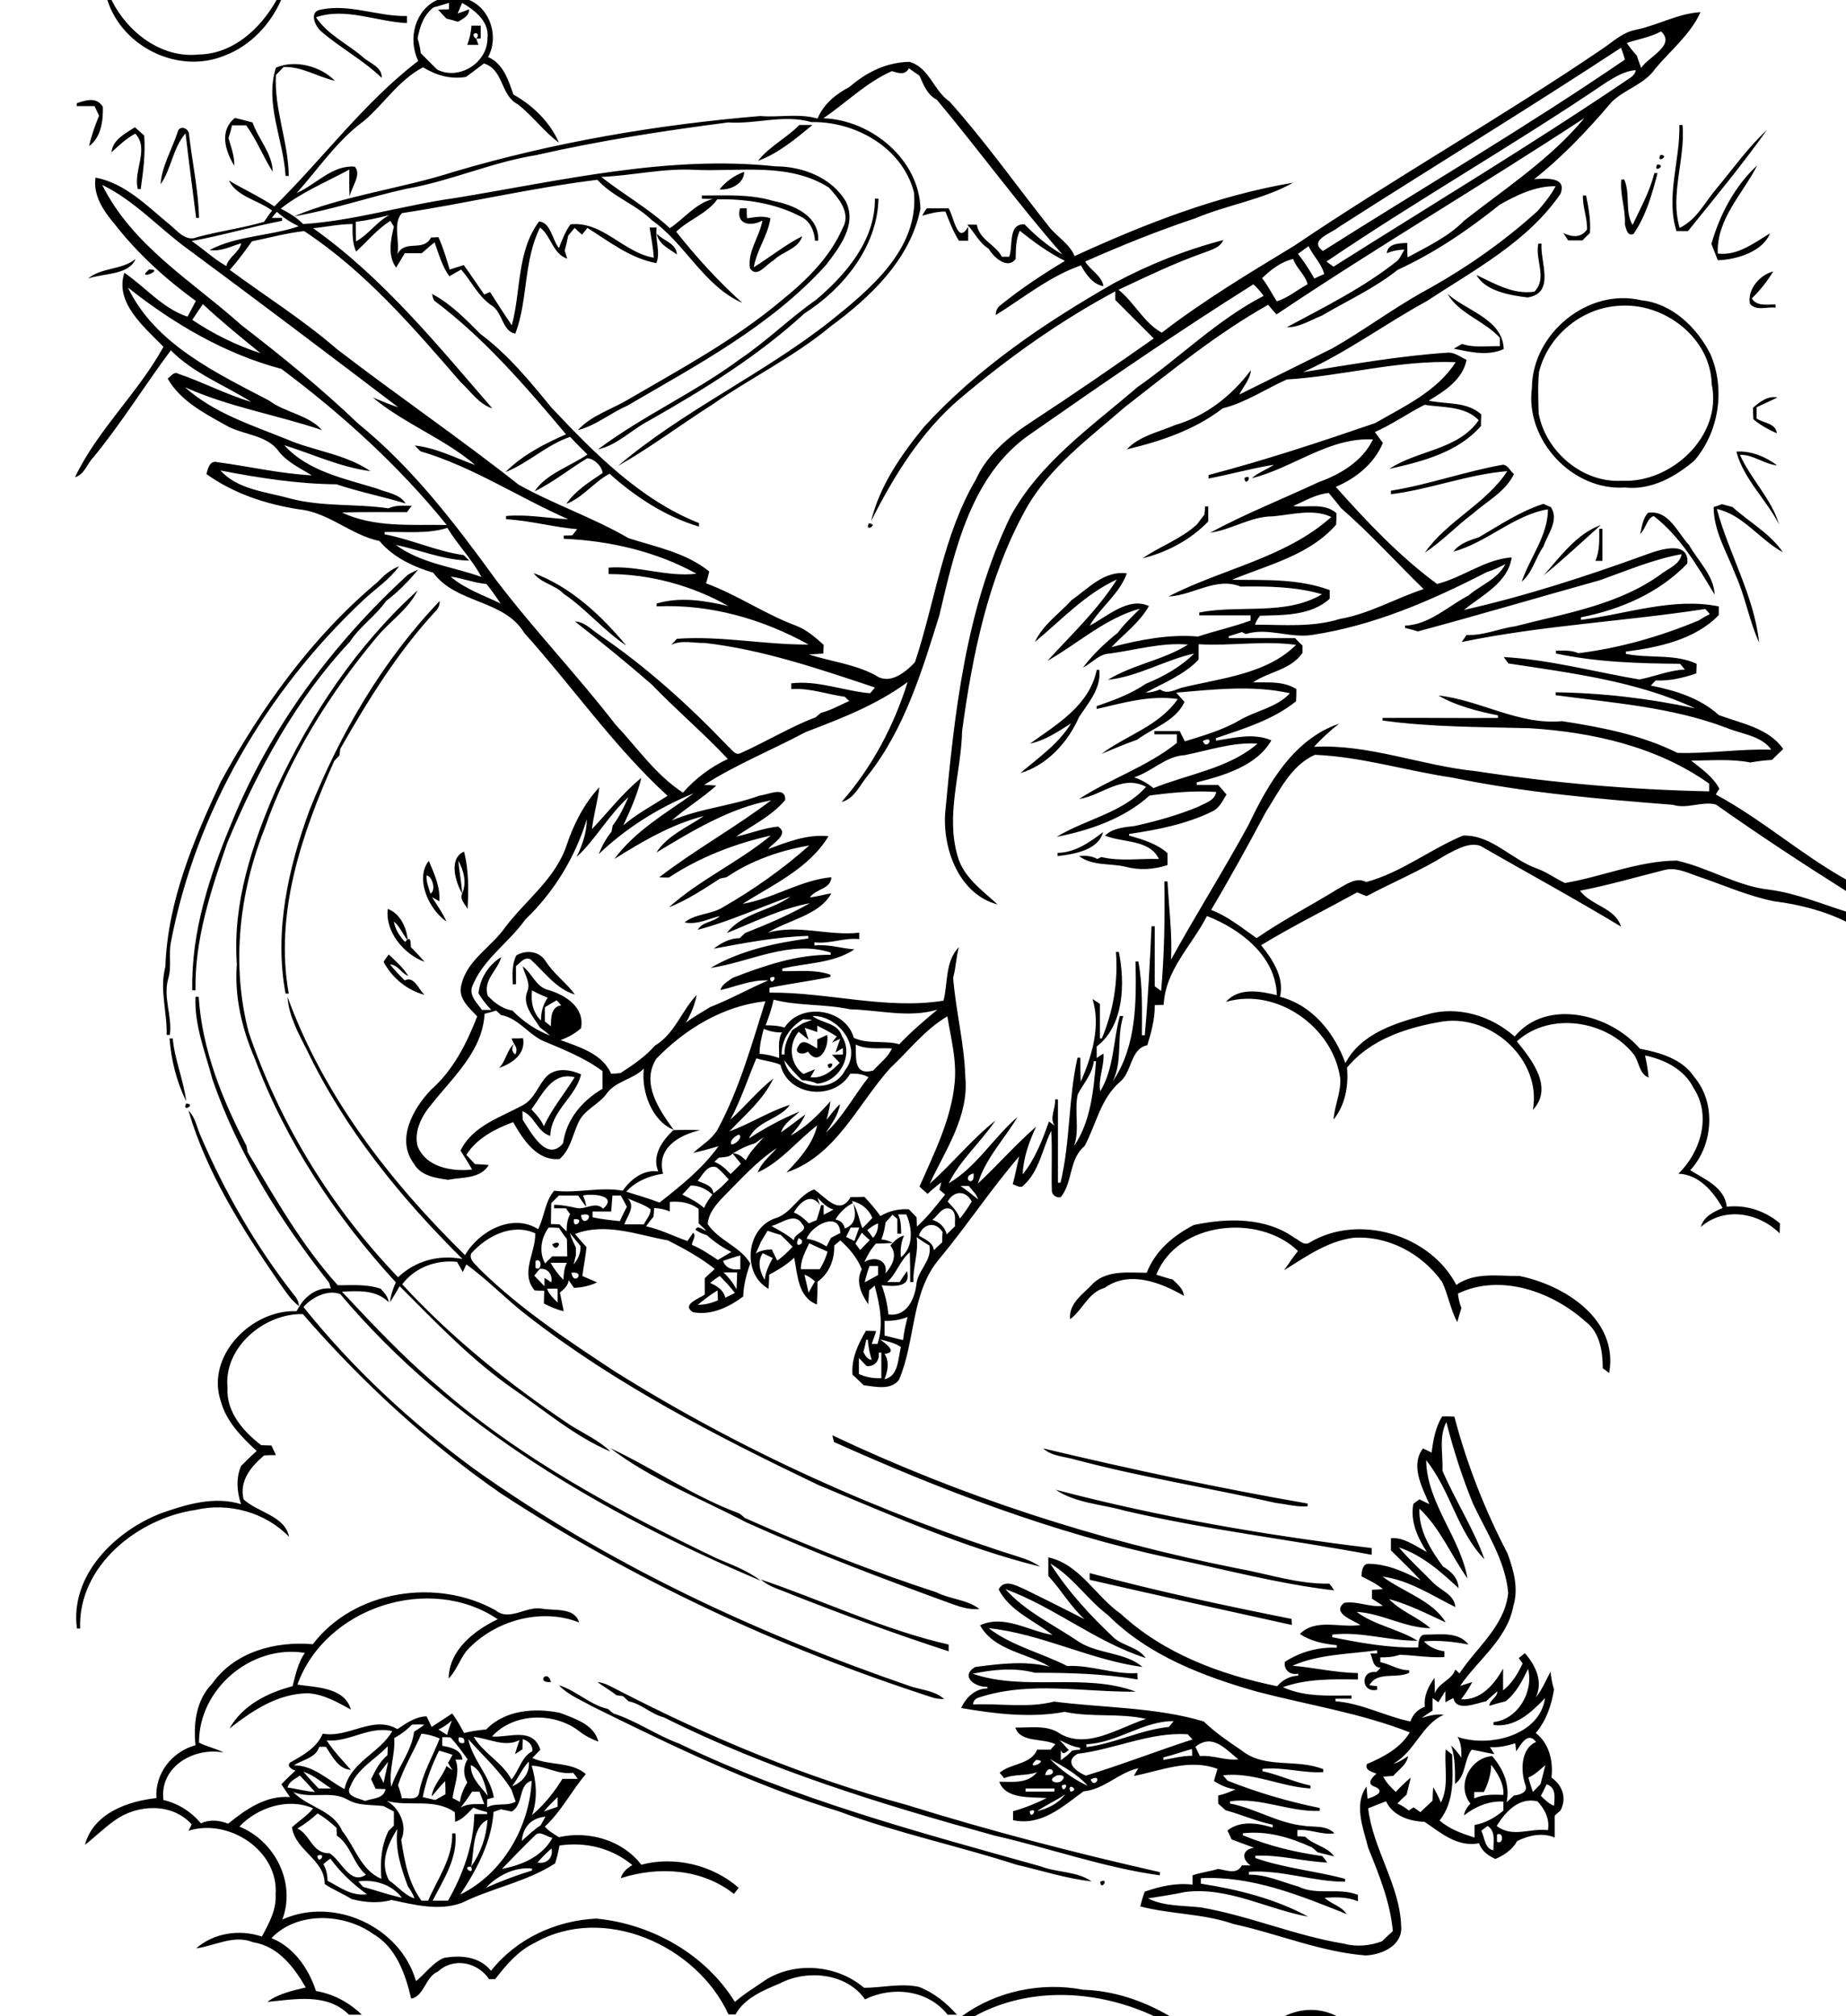 <?xml version="1.0" encoding="utf-8"?>
<!-- Generator: Adobe Illustrator 21.0.2, SVG Export Plug-In . SVG Version: 6.00 Build 0)  -->
<svg version="1.2" baseProfile="tiny" id="Layer_1" xmlns="http://www.w3.org/2000/svg" xmlns:xlink="http://www.w3.org/1999/xlink"
	 x="0px" y="0px" viewBox="0 0 576 629" overflow="scroll" xml:space="preserve">
<path d="M400.9,629c5.2-2.5,11-2.6,16.1,0H400.9 M300.2,629c10.7-7.8,24.8-10.7,37.8-8.2c9.5,0.3,18.7,3.4,26.9,8.2H360
	c-17.4-8.1-38.6-9.4-55.8,0H300.2 M343.3,587.1C346.3,585.6,343.5,590.3,343.3,587.1 M174.4,525.8c5.5,1.7,9.6,6.1,15.3,7.4
	c0.4,0.4,1.3,1.1,1.7,1.4c7.2,2.3,13.4,6.8,20.5,9.4c35.9,17.3,74.6,27.6,112.8,38.3c5.2,2,11.4,1.5,15.9,4.7
	c-8-0.9-15.6-3.4-23.4-5.2c-18.3-5.9-37.3-9.9-55.3-16.6c-26.8-8.2-52.2-20.5-77.3-32.9C181.1,530.3,177.2,528.8,174.4,525.8
	 M186.4,524.8c2.3,0.2,4.2,1.4,6.2,2.4c28.8,14.9,58.9,27.4,90.2,35.9c26,8.1,52.5,15,79.1,21l0,1c-17.5-2.4-34.4-8.5-51.6-12.4
	c-35.2-9.7-70.4-20.5-103.2-36.9c-4-1-6.9-4.2-11-5c-0.4-0.4-1.3-1.2-1.7-1.6c-0.5-0.1-1.6-0.2-2.1-0.3
	C190.5,527.4,188.4,526.3,186.4,524.8 M173.2,525.2C173.8,525.8,173.8,525.8,173.2,525.2 M171.9,524.8
	C167,525.2,170.9,520.5,171.9,524.8 M111.8,587c0.4,0.4,1.1,1.3,1.5,1.7c4,1.1,8,2.5,12.1,3.4C122.2,587.9,116.8,586.3,111.8,587
	 M145.2,585.2C145.8,585.8,145.8,585.8,145.2,585.2 M151.6,589c4.7-2.1,9.5-3.9,14.4-5.4l0-0.6C160.6,582.4,155.2,585.2,151.6,589
	 M156.6,583.1C156.2,583.9,156.2,583.9,156.6,583.1 M100.9,581.6c0.9,1.6,1.3,3.4,1.3,5.2c3.8,2,7.6,4.9,12.3,4.2
	c-4.3-3.1-8.3-6.8-11.4-11.1C102.3,580.4,101.6,581,100.9,581.6 M99,579C99.4,582.2,102.2,577.7,99,579
	C98.4,578.4,98.4,578.4,99,579 M167.7,581.1c2.9,0.6,5-1.5,4.4-4.4C170.5,578.1,169.1,579.5,167.7,581.1 M166.9,572.7
	c-3.5,3.4-6.9,6.9-10.3,10.4c6.3-1.2,12.5-3.8,15.8-9.7C170.6,573.2,168.4,570.9,166.9,572.7 M121.4,586.7c2.7,1.8,4.8,4.6,7.9,5.6
	c-0.4-1.4-1.2-2.5-2-3.7c-2.2-5.8-4.1-11.7-3.3-18C121,575.3,118.4,581.3,121.4,586.7 M147,582.4C143.7,582.2,148.2,585.6,147,582.4
	c3-4.3,4.8-9.4,5.1-14.6C147.3,570.1,148,577.6,147,582.4 M162.8,574.4C162.1,574.8,162.1,574.8,162.8,574.4
	c1.9-1.7,3.7-3.5,5.9-4.9c0.5-0.9,1-1.8,1.5-2.7C165.7,567.2,163.2,570.1,162.8,574.4 M92.8,570.5c4,1.8,4.6,7.9,10,7.7
	c3.7,2.2,6.4,10.1,11.4,6.7c-4-3.4-4.7-9.2-9.1-12.2c0-0.6-0.1-1.8-0.1-2.4c-1.8-1.7-3.8-3.3-5.9-4.5
	C97.1,567.6,95,569.2,92.8,570.5 M120.7,561.9c4,2.2,6.5,7.8,4.5,12.1c1,6.6,2.2,13.4,6.3,19c0.5,0,1.5,0,2.1,0
	c2.9-6.8,7.7-13.2,7.5-21h1c0.7,7.8-3.7,14.4-7.1,21c1.6,0,3.2,0,4.8,0c4.7-8.2,8-17.5,8.2-27c1.3,0,2.6,0,4,0v-0.6
	c-1.5-0.4-2.9-0.8-4.3-1.4c-1.7,1.6-3.3,3.7-5.7,4.4c0-0.8,0-2.3-0.1-3C135.4,560.9,127.8,563.8,120.7,561.9 M169.7,565.2
	c1.5-0.5,2.9-1,4.3-1.5c0-0.8,0-2.3,0-3C172.5,562.1,171,563.6,169.7,565.2 M174.2,559.2C174.8,559.8,174.8,559.8,174.2,559.2
	 M147.3,559c-1.1,1.7-2.3,3.4-3.6,5c2.2-1.4,4.9-1.1,7.4-1.1c-0.5-1.3-1-2.6-1.5-3.9C149.1,559,147.9,559,147.3,559 M91.5,559.1
	c4.5,4.8,12.5,5.6,15.3,12.2c4,5,5.8,12.2,12.2,14.9c-0.4-5.2-0.1-10.2,2.2-14.9c0.4-0.4,1.3-1.3,1.7-1.7c0-1.5,0-2.9,0-4.4
	c-1.1-0.6-2.1-1.1-3.2-1.7c-3.8-0.5-7.8,0-11.2-2C103.3,558.5,97,561.4,91.5,559.1 M161.2,558.2
	C161.8,558.8,161.8,558.8,161.2,558.2 M178.2,556.2C178.8,556.8,178.8,556.8,178.2,556.2 M159.7,565.2c-1.2-0.2-2.3-0.5-3.4-0.7
	c-0.6,0.2-1.7,0.6-2.3,0.8c-0.6,9.4-5.3,18.1-10.4,25.8c13.3-6.5,21.6-21.1,22.3-35.5C161.6,556.8,163.5,562.9,159.7,565.2
	 M140.2,554.2C140.8,554.8,140.8,554.8,140.2,554.2 M89.7,557.7c2.9,0.4,5.7,1.2,8.6,1.4c-1.5-1.7-3.1-3.4-4.7-5.1
	C92.1,555,90.2,555.8,89.7,557.7 M94.7,552.8c1.5,1.8,3.1,3.5,4.7,5.2c1.3,0,2.6,0,3.9,0C100.5,556.2,97.9,553.8,94.7,552.8
	 M165.9,550.9c1.5,5,1.9,10.5,0.1,15.4c3.8-3.2,6.9-7.1,9.5-11.3c1.6,0,3.2,0,4.8,0c-0.4-0.5-1.1-1.5-1.5-1.9
	C174.2,553.8,170.3,551,165.9,550.9 M146.9,550.7c-0.1,4,3.1,6.7,5.3,9.6C151.4,556.9,150.3,552.1,146.9,550.7 M159.8,557.3
	c3.2-1.2,5.6-4.1,5.2-7.7C162.9,551.8,161.7,554.8,159.8,557.3 M118.2,553.4c0.5,0.9,1,1.9,1.5,2.9c0.4-2.2,1-4.4,1.4-6.6
	C120.1,550.9,119.2,552.2,118.2,553.4 M137,546.2c-2.3,4.6-4.1,9.4-5.1,14.5c1.3,0.3,2.6,0.6,3.9,0.9c1.1-0.6,2.2-1.2,3.2-1.8
	c0-1.4,0-2.8-0.1-4.1c-1.5,1.5-2.8,3.2-4.2,4.8c0.4-3.6,3.4-6.1,4.6-9.5c0.5,0.3,1.4,1,1.9,1.3c-0.4-0.6-1.1-1.7-1.4-2.3
	c0.5-0.8,1-1.7,1.4-2.5C139.8,547,138.4,546.6,137,546.2 M109.3,557.4c-1.8,3.1,2.6,3.6,4.6,4.5c2.4-0.9,5.8-0.6,6.4-3.7
	c-0.8,0-2.3-0.1-3.1-0.1c-0.5-1-0.9-2-1.4-3c1.3-2.7,2.7-5.5,5.1-7.5c0-0.7,0.1-2.1,0.1-2.8C117.1,549,111.5,551.7,109.3,557.4
	 M146.1,542.6c1.4,6.6,6.8,11.5,8,18.2c-0.5,0.2-1.6,0.4-2.1,0.6c0,0.6,0,1.9,0,2.5c2.7-1.6,6.1-0.2,8.9-1.8
	c-0.4-1.2-0.9-2.4-1.3-3.7C155.9,552.4,150.7,547.8,146.1,542.6 M147.8,541.9c3,5.1,8.9,7.9,11.8,13.3c2.4-2.8,3.1-7.1,6.5-8.8
	c0.2-2-1.2-3.2-3-3.8c0,0.8-0.1,2.4-0.1,3.2c-0.6,0.4-1.7,1.1-2.3,1.5c0.4-1.5,0.9-3,1.4-4.4C157.5,545.3,152.6,542.4,147.8,541.9
	 M143.1,542.1c-0.2,1.4,0.4,2,1.7,1.7C145.1,542.5,144.5,541.9,143.1,542.1 M138,542c0,0.7,0,2,0,2.7c2.5,0.4,6,1.2,6.3,4.3
	c-0.6,0-1.7,0-2.2,0c1.6,3.7-0.4,8.1-0.9,12c0.8,0.4,1.6,0.8,2.3,1.2c0.3-2.2,1.2-4.2,2.3-6.1c-1.3-2.3-1.3-5,0.1-7.2
	c-1.7-2.4-3.4-4.7-5.3-6.8C140,542,138.7,542,138,542 M131.5,540.9c-2.3,5.4-5.5,10.4-7.3,16.1c0.5,1.3,0.9,2.7,1.2,4.1
	c1.8-0.3,4.4,0.8,5.3-1.4c1-6.2,4.3-11.6,6.5-17.3C135.3,541.6,133.5,541.1,131.5,540.9 M101.9,543c2.2,3.3,4.9,6.2,7.6,9.2
	c-3.9-0.2-5.9-4.3-7.8-7.2c-0.5,0-1.6,0-2.1,0c-1,3.5-5.2,4-7.9,5.8c6.1-0.1,10.7,4.7,15.8,7.4c1.8-8.5,11-11.2,14.9-18.1
	C115.1,538.4,108.9,543.7,101.9,543 M128.5,538.1c-1.6,1.7-3.5,3.1-5.5,4.2c0.4,5.1-1.8,10-0.9,15.2c1.9-5.9,6.4-11.2,7.1-17.2
	c1.1-0.7,2.2-1.4,3.2-2.2C131.1,538,129.8,538,128.5,538.1 M136.8,539.6c0.9,0.6,1.8,1.1,2.7,1.7c0.4-1.5,0.9-3,1.5-4.5
	C139.7,537.9,138.4,538.9,136.8,539.6 M97.6,513c12.9-16.9,38.7-20.8,57-10.6c4.4,3.6,9.5-1.4,14.5-0.5c3.9,0.7,10.2-0.5,11.6,4.3
	c-11.4-4.5-25.2-0.9-33.8,7.5c-3.1,2.7-4,7-6.9,10c0.1-8.9,8-15,15.3-18.5c-21.2-14.3-53.8-3.8-62.5,20.4c5.9,0.9,14.7,0.8,16.7,7.8
	c-4.2-2.3-8.5-4.8-13.4-5.1c-9.5,0.1-17.3,5.4-24.5,11c4.1-7.3,12-11.2,19.7-13.2c0.9-3.6,1.7-7.3,3.8-10.4
	c-16.6-2.7-33.1,11.2-33,28c2.5,1.3,5.3,1.8,7.7,3.1c-9.2-1.8-20.1,4.4-18.8,14.8c4.6,1.1,8.6,3.6,11.7,7.3c2.7-1.3,5.7-1,8.5,0.1
	c5.5-4.5,11.8-8.9,19.3-8.3c-0.9-1.3-1.8-2.6-2.7-4c1.4-1.5,2.9-2.9,4.4-4.3c-1.3-0.2-3.1-1.8-1.3-2.7c3.9-2.2,8-4.5,9.8-8.8
	c8,1.5,15.8-5.9,23.3-1.4c2.8-1.9,5.6-3.9,9.1-4c0.5,1.1,1.1,2.2,1.6,3.3c2.1-1.4,4.3-2.8,6.4-4.2c1.4,1.9,2.6,4,3.7,6.1
	c2.3-0.6,4.6-0.9,6.9-1.1c5.9-6.1,15.1-6.8,23-5.2c4.6,1.8,10.7,3.6,12,9c-2.1-0.8-4.1-1.8-5.9-3.2c-7.8-6.1-20.5-5.9-27.3,1.6
	c5.4,0.4,12.7-3.1,15.1,4.1c-0.9,0.9-1.7,1.8-2.5,2.6c5.4,2.5,12,1,16.7,5c-4.5,5.3-7.6,11.6-12.8,16.4c1.2,1.4,2.8,2.3,4.4,3.3
	c9.3-2.1,19.8,0.9,25.7,8.6c10.4-2.8,22.3,0.1,30.4,7.2c-0.4,0.5-1.1,1.4-1.5,1.9c-10-7.9-23.5-8.7-35.3-4.9c0.5-1.9,2-3.1,3.6-4.1
	c-6.4-5.3-14.5-7.3-22.7-6.1c-0.4,1.9-0.8,3.8-1.4,5.6c-9,5.8-19.6,7.6-29.1,12.3c-7.1,2.6-14.8,0.6-21.9-0.9
	c-4.1,1.1-8.3,0.8-12.5-0.3c-2.7-1.7-5.8-2.9-8.4-4.7c0.1-7.6-9.2-10.4-10.2-17.7c2.2-2,4.8-3.6,6.6-5.9c-7.7-3.4-17.4-0.3-23,5.7
	c11.1,4.5,17.7,17.5,13.4,29c16.1-7.3,36.8,2.2,41.7,19.2c2.9-2.3,5.1-5.6,8.6-7.2c5.3-1,11.2-0.5,14.8,4
	c7.9-10,20.2-15.7,32.9-16.3c17.3,1.7,34,11.1,43.2,26c3-2.6,6.5-4.7,9.8-7c9.4-5.7,22.2-4.5,30.5,2.6c5.5,0,11.4-1.5,17.1-0.3
	c4.7,1.8,8.6,5,11.9,8.7h-2.9c-6.2-7.8-17.2-9-25.8-4.8c-5.7-8.2-18.1-9.4-26.5-5c-5.2,2.2-11,4.5-13.9,9.7h-2.2
	c-9.9-21.6-39-34.6-60.5-22.3c-5.1,2.4-8.9,6.9-12.3,11.3c-0.5,0-1.4,0-1.9,0c-3.5-5.3-11.1-6.9-15.9-2.4c-4,1.6-4.3,7.7-8.4,8.5
	c-1.8-7.7-4.7-16.1-12-20.3c-9.1-6.4-23.6-7-31.6,1.4c7,2.8,11.6,9.5,13.9,16.5c5.4,0.9,10.4,3.6,14.3,7.4h-4
	c-6.9-6.9-16.9-4.8-25.5-4c3.5-2.6,7.8-3.5,12-4.5C91.9,614,86.9,607.2,79,606c-6-2.5-11.9,1.1-17.8,1.9c5.6-4.9,13.6-6,20.5-3.7
	c2.2-4,4.6-8.4,4.3-13.1c1-13.7-14.6-23.9-27.2-19.9c0.3-0.5,0.8-1.5,1-2c-6.1-6.8-16.9-6.3-23.9-1.3c-3.3,2.3-6.2,5.2-9.4,7.7
	c2.6-9.8,13.2-13.6,22.3-14.6c-0.5-7.7,4.9-14.5,12.2-16.5c-0.7-6.8,0.2-14.1,5.2-19.2C73.3,515.3,85.9,512,97.6,513 M237.4,492.8
	c19.5,6.6,38.4,15.7,58.6,20.3c0,0.5,0,1.6,0,2.1c-16.4-5.3-32.6-11.3-48.7-17.6C244,496.1,240.2,495.3,237.4,492.8 M340,490.8
	c20.8,5.6,41.9,10.1,63,14.3c0,0.5,0.1,1.4,0.1,1.9c-21-4.6-42.1-9.3-63.1-14.1C340,492.4,340,491.3,340,490.8 M329.4,464.8
	c32.3,8.5,65.5,14.2,98.6,18.2c0,0.5,0,1.6,0,2.1c-25.6-4.8-51.7-7.8-77.2-13.8C343.7,469.3,335.6,469,329.4,464.8 M325.5,451.9
	c27.3,6.5,54.8,12.4,82.5,17.2l0,0.9c-3.4,0.2-6.7-0.7-10-1.1c-20.8-4.7-41.9-8-62.5-13.5C332.1,454.4,328.2,454.4,325.5,451.9
	 M190.4,451.8c13.6,6.4,26.2,15.2,40.3,20.4c0.4,0.3,1.3,1,1.7,1.4c19.5,8.7,39.5,16.6,59.8,23.2c4.3,2.2,9.5,2.2,13.4,5.2
	c-2.8,0.3-5.5-0.5-8.1-1.4c-21.7-7.9-43.5-16.1-64.6-25.6C218.6,467.5,203.2,461.6,190.4,451.8 M259.7,447.8
	c40.1,19,82.6,32.8,126.2,41.5c9.6,1.7,19.1,5,28.9,4.8c0.4,0.5,1.2,1.6,1.5,2.1c-17.3-2-34.3-6.6-51.3-10.1
	c-36.3-7.8-71.1-21.1-104.8-36.2C260.1,449.2,259.8,448.3,259.7,447.8 M240.2,445.2C240.8,445.8,240.8,445.8,240.2,445.2
	 M467.1,572.4c0,0.6,0,1.7,0,2.2C469.2,575.8,469.2,571.2,467.1,572.4 M462.2,571.2c1.1,2.1,1,5.6,3.8,6.1c-0.1-2.6,0.8-5.9-1.8-7.6
	C463.7,570,462.7,570.8,462.2,571.2 M321.3,565.1C321.5,568.3,324.3,563.6,321.3,565.1 M467,569.7c4.9,3.8,10.5,0.6,16,1.3
	c0.6-3.5-1-6.6-3.3-9C473.9,560.7,469.8,565.2,467,569.7 M323.6,565.1c3.3-0.8,6.7-2.4,8.8-5.3C329.6,561.8,326.4,563.1,323.6,565.1
	 M320,558v1c3,0,6,0,9,0v-1C326,558,323,558,320,558 M482.6,556.7c-0.6,1.2-1.2,2.4-1.8,3.6c1.2,1.2,2.5,2.5,4.1,3.1
	C485.1,560.8,485.6,557.7,482.6,556.7 M334,559C333.4,559.6,333.4,559.6,334,559C337.2,558.6,332.7,555.8,334,559 M331.3,557.1
	C331.5,560.3,334.3,555.6,331.3,557.1 M340.3,555.2C341.6,558.5,344.3,553.1,340.3,555.2 M345.2,554.2
	C345.8,554.8,345.8,554.8,345.2,554.2 M329.3,554.2c-3,1.5,1.2,2.9,2.3,1C332.9,553.8,330,553.5,329.3,554.2 M326.1,553.8
	C331,554.2,327.2,549.5,326.1,553.8 M476.9,554.6c0.4,1.5,0.9,3,1.4,4.5c0.8-0.8,1.6-1.7,2.4-2.5c0.5-2,1-3.9,1.5-5.9
	C480.5,552.2,478.9,553.7,476.9,554.6 M465.3,550.6c-0.1,3-0.9,5.8-2.3,8.5c-0.8,0-2.3,0-3,0c0,0.5,0,1.5,0,2c2.9-1.3,6-1.2,9.1-1.1
	C469.3,556.4,467.3,553.3,465.3,550.6 M361.2,549.2C361.8,549.8,361.8,549.8,361.2,549.2 M327.6,548.8c3.3,3.4,7.5,6.4,11.8,8.4
	C336.2,553.5,331.8,551.2,327.6,548.8 M323.3,549.1C319.3,552.9,328.1,549.2,323.3,549.1 M326.2,548.2
	C326.8,548.8,326.8,548.8,326.2,548.2 M363,548.3v0.8c3-0.5,5.9-1.3,9-1.3c0-0.5,0-1.6-0.1-2.1C368.9,546.5,366,547.6,363,548.3
	 M373,545c0.5,1,0.9,1.9,1.4,2.9c4.1-0.4,7.9,1.5,12,1C382.3,545.7,378.4,540.7,373,545 M330.6,542.9c1,1,1.9,2.1,2.9,3.1
	c-0.8,0.5-1.8,1.9-2.5,0c0,0.8,0,2.4,0,3.2c1.2-0.9,2.5-1.8,3.5-3c0.6-0.1,1.9-0.3,2.5-0.3v-0.6C334.7,545,332.7,543.9,330.6,542.9
	 M329.2,542.2C329.8,542.8,329.8,542.8,329.2,542.2 M327.2,541.2C327.8,541.8,327.8,541.8,327.2,541.2 M336.2,547.2
	c-4.3,2.5-0.5,5.5,2.6,6.8c11.2-3.4,22.2-7.7,33.3-11.3c-0.4-0.4-1.1-1.2-1.5-1.6C359,540.3,347.8,545.8,336.2,547.2 M339,544.2v0.9
	c8.8-1.1,16.9-5.4,25.7-6.3c0.4-0.4,1.1-1.3,1.5-1.8C356.7,536.9,348.6,543.8,339,544.2 M482.2,528.2
	C482.8,528.8,482.8,528.8,482.2,528.2 M469.8,530.8c-1.7,0.4-3.4,0.9-5.1,1.4c0.2-2,2.5-2.5,2.5-4.5c-1.2,1-2.4,2.1-3.5,3.1
	c-3.1,0.6-9.3,3.4-10.2-1c-0.9,0.4-1.7,0.9-2.5,1.3c0-0.9,0-2.6,0-3.5c-0.8,1.2-1.5,2.4-2.2,3.5c-0.4-0.3-1.3-1-1.8-1.3
	c0,1.3,0,2.6,0,3.9c-1.1,0.7-2.3,1.5-3.4,2.3c2.2-0.7,4.5-1.3,6.9-1c-7,3.1-9,11.6-15.8,15.3c1.8-0.4,3.2-1.5,4.7-2.4
	c-0.5,2.7-3,4.3-4.7,6.2c-0.8,0-2.3,0.2-3.1,0.2c0.9,1.9,2.4,3.3,3.9,4.8c1.5-1.6,3-3.1,4.7-4.5c-0.4,1.8-0.9,3.5-1.3,5.3
	c-1,0.9-2,1.9-2.9,2.8c1.3,0.5,2.5,1.3,3.6,2.2c0.4-0.3,1.1-0.8,1.5-1c0.5,0.4,1.6,1.1,2.1,1.5c1.3-1.2,2.5-2.4,3.8-3.6
	c0-1.4,0.1-2.8,0.2-4.2c0.9,1.5,1.7,3.1,2.4,4.8c2.6-5.1,1-11.1,1.5-16.6c0.5,0.4,1.5,1.2,2,1.6c0.2,7.2,0.8,14.6-3.9,20.6
	c3.1,2.7,7,4.1,10.9,5.3c0-1.3,0-2.6,0-3.9c3.4-0.6,6.4-2.3,9-4.5c0-0.7,0-2.1,0-2.8c-4.5-0.3-8.8,1.6-12.3,4.3
	c0.2-1.5,1.1-2.7,2-3.7c-4.5-5.6-0.1-14.3,6.8-14.8c3.5,4.1,5.6,8.9,4.5,14.4c0.8-0.7,1.5-1.4,2.3-2.1c1.7-0.2,4.4-0.9,3.6-3.2
	c-1.6-4.4-1.5-11.5,3.3-13.5c-2.5-3.4-4.7,0.7-6.2,2.9c-0.1-0.6-0.2-1.9-0.3-2.5c-2.6,0.8-5.2,1.4-7.9,1.2c0.3,0.5,1,1.6,1.4,2.2
	c-2.4-0.4-4.7-1-7.1-1.4c-2.5,3.3-1.7,8.1-5.2,10.7c0-4.1,0.1-8.2-1.2-12c1.2,1.1,2.2,2.4,3.2,3.8c0-2.2,0-4.5-1.2-6.5
	c9.7,3.4,25.6-0.3,27.3-12.1c-4.3,4.5-9.4,9.3-16.1,8.4l0-0.9c7.6-0.8,12.6-9.5,10.8-16.6C475,524.4,473.1,528.2,469.8,530.8
	 M327.7,487.8c5.5,8.7,12.6,16.4,20.1,23.4c3,2.4,7.4,2.8,9.7,6.1c-15.6-5-28.5-15.9-43.8-21.5c6.3,7.1,15.3,11.2,23,16.5
	c6.1,3.8,14.5,3.2,19.8,7.8c-16.4-2.2-31.6-10.4-48-12.1c7.3,5.6,16.5,7.7,24.5,11.8c7.4-0.4,14.5,2.7,21.9,2.2c0,0.5,0,1.5,0.1,2
	c-10.4-1.8-21.3-2.1-32.1-2.1c-6.4-1.7-13-1-19.4,0.3c16.2,5.6,35-0.4,50.9,5.6c-16.3,0.2-33-3.4-48.9,1.8c-1.1,0.3-1.8,1-1.9,2.2
	c8.4-0.4,17.1,1.2,25.3-0.9c15.5,2,31.7,1.7,46.7,6.2c3.6,3.5,7.8,6.3,11.9,9.1c7.3,5.8,17.1,2.4,25.4,5.8l0,0.9
	c-6.4,0.4-12.6-1.7-19-1v0.7c5.1,1.1,9.9,3.4,15,4.5l0,0.9c-9.2-0.5-17.9-5.2-27.3-4.1c0.4,0.4,1.1,1.3,1.5,1.7
	c9.3,3.7,18.9,6.5,28.7,8.5l0,0.9c-9.5,0.4-18.4-4.3-28-3v0.7c7.8,1.5,14.7,6,22.7,6.9c3.4,0.6,7.2-0.3,9.9,2.4
	c-3.9,0.6-7.6-1.4-11.6-1c0,0.5,0,1.4,0,1.9c0.6,0,1.9,0.1,2.5,0.2c2.6,2.6,6.8,3,9,6.1c-1.8-0.4-3.5-0.9-5.2-1.3
	c-0.4-0.4-1.2-1.1-1.7-1.5c-6.8-3.1-14-5.3-21.6-4.4v0.6c8,3.3,16.2,5.3,24.8,6.5c0.4,0.5,1.2,1.5,1.5,2c-7.5-0.3-14.8-2.5-22.4-2.1
	v0.7c9.1,3.2,18.7,4,28,6.5l0,0.9c-10.1,0-19.8-3.8-30-3.1v0.9c5.3-0.1,10.3,2.3,15.4,3.7c5.9,2.9,12.6,0.2,18.6,2.6
	c0,0.5,0,1.5,0,2c-3.3-1.4-6.9-1.3-10.4-1.1c2.1,2,5.3,2.6,6.9,5.1c-14.5-5.8-29.6-12-45.5-11.2c0,0.4,0,1.3,0,1.7
	c11.5,1.8,23.2,4.7,33.5,10.3c-12.8-2.3-25-9.4-38.4-7.7c-3.8,0.8-7.7,1.4-11.6,2c5,2.5,10.9,2.2,16.4,2.8
	c15.2,2.6,29.4,8.8,44.6,11.3c4,1.1,8.2,0.7,12-0.7c1.1-1.1,2.2-2.1,3.4-3.2c-0.8-9-4.3-17.6-7.7-26c-1.5-6.1-4.6-13.4-0.5-19.1
	c0.1,0.9,0.2,2.8,0.3,3.8c1.8-0.5,5.9-2.1,2.4-3.7c-2.9-0.8-1-3,0.4-4.1c-1.3-0.6-3.7-1-3-3c5.1-2.2,10.4-4.9,13.4-9.9
	c-15.3-6-31.5-8.5-47.3-12.6c-17-4.8-34.2-11.3-46.9-24C339.4,499.2,334.8,492,327.7,487.8 M450.1,458.9c4,9.3,9.7,18,13.1,27.6
	c-8.5-8.7-10.6-21.5-18.2-30.9c0.2,13.3,10.7,24.2,12.9,36.9c-5.1-7.2-8.5-15.7-15-21.8c-0.3,6.7,3.5,12.8,7.3,18
	c2.5,1.5,4.8,3.6,4.9,6.8c-5.5-5.1-11.3-10.3-18.6-12.7c3.3,3.9,7.1,7.3,10.6,10.9c2.3,2.5,6.7,3.7,7,7.7
	c-7.3-3.6-14.4-8.4-22.7-9.5c6.4,4.8,15.7,7.5,19.7,14.3c-5.8-2.7-11.5-5.6-17.7-7.3c3.7,3.9,9,5.6,12.9,9.1c-7.9-0.1-15-4.6-23-5.1
	c5.6,4.2,13,5.3,19,9c-8.9,0.1-17.6-3-26.6-1.9v0.8c8.8,1.8,17.7,3.4,26.8,3.2c0.1-1.5,0.2-4.1,2.3-4c4.5,0,10.3-1,13.4,3.1
	c-4.6-0.9-9.3-1.4-13.9-1c1.7,1.8,4,2.8,6.4,3.1c0,0.5,0,1.3,0,1.8c-4.7,0.3-9.3-0.6-14-0.7c-1.9,0.7-4,0.8-6,0.8c0,0.4,0,1.1,0,1.5
	c3.1,0.6,5.8,2.6,9,2.5v0.8c-3.9,2-10-0.6-12.4,3.9c0.6,0.1,1.8,0.2,2.4,0.3l0,1.1c-5,1.2-5.4-6.2-0.3-5.5c0.4-0.3,1.1-1,1.4-1.4
	c-2.5,0-2.4-2.7-3.2-4.4c0.5,0,1.5,0,2.1,0v-1c-8.8,1.2-18.2,1.2-26.4,4.8c6.8,0.6,13.6,2.2,20.4,2.3c0,0.5,0,1.5,0,2
	c-7.8-0.1-15.9-0.3-23.4,2.4c6.7,3.1,14.2,2.6,21.4,2.6v1c-1.7,0-3.3,0-5,0v0.8c8.2,0.6,15.5,4.7,23.4,6.3c0.7-2.2,2.3-3.8,4.5-4.6
	c-0.4-3.4,1.1-6.4,3-9c0.1,1.6,0.1,3.2,0.1,4.8c1.2-3.3,5.3-4.1,6.4-7.4c0.3,0.3,1,0.9,1.3,1.2c5.4-8.2,14.1-14.7,15.2-25.1
	c-0.9-10.2-6.8-18.9-11-27.9c-3.4-8.3-6.1-16.8-8.3-25.4C448.9,448.3,450.3,453.8,450.1,458.9 M450,441.9c1.2,0,2.5,0,3.8,0.1
	c3.9,14.8,9.5,29.1,16.6,42.7c1.9,5.2,3.5,10.9,1.8,16.4c-1.9,10.3-11,16.7-16.6,24.9c1.2-0.4,2.5-0.8,3.8-1.2
	c-1,1.9-2.2,3.7-3.5,5.4c6.2,0.3,10.4-4.7,13.1-9.6c0,2.3,0,4.5,0,6.8c2.8-2.2,4.6-5.2,6.1-8.4c-0.3-0.4-0.9-1.2-1.2-1.7
	c0.5-0.4,1.4-1.1,1.9-1.5c3.3,3.7,5.8,8.9,3.4,13.8c2-2.4,3.1-5.3,4.6-8c0.2,1.8,0.5,3.7,1.1,5.5c-0.8,4.9-2.4,9.7-5.7,13.6
	c4.2,3.3,5.5,8.7,4.9,13.9c3.4,2.4,4.9,6.4,2.8,10.3c-0.5,0.4-1.4,1.2-1.8,1.6c0,2.3,0,4.5,0,6.8c-3.9-1.6-8-0.7-11.7,1.1
	c-1.5,2.7-4,4.4-6.8,5.6c-2.2-1-4.3-2.5-5.1-4.9c-6.7,1.3-11.9-3.2-17-6.7c-4.6-0.1-10-1.9-12-6.4c-1.9,0.7-3.8,1.5-5.6,2.2
	c1.5,12.8,9.9,23.9,10.3,36.8c0.5,6-6,8.9-11.1,9.1c-14.1-1.1-27.4-6.8-41.2-9.8c-9.4-3.3-19.5-3-29.1-5.5c0.4-1.6,0.8-3.1,1.4-4.6
	c4.8-1.7,9.8-2.8,14.9-2.2c0-0.7,0-2.2,0-2.9c2.6-0.9,5.4-1.2,8-2c2.6,0.4,5.8,1.9,7.4-1.1c0.7,0,2,0,2.7,0c-2.9-2-2.6-5,1.1-5.5
	c-2.3-0.9-4.7-1.7-7-2.6c-0.4-0.9-0.9-1.9-1.3-2.8c4.1-3.2,9.5-2.3,14.1-0.9l0-0.9c-5-1-9.8-3.2-14.7-4.5c-0.8-0.7-1.5-1.4-2.3-2.1
	c0-0.6,0-1.8,0-2.5c1.9-0.4,3.6-1.1,5.4-1.9c-2.4-0.3-4.6-1.3-6.7-2.6c0.3-1.3,0.7-2.5,1.1-3.8c-8.7-3.3-17.5,0.5-26.1,2.2
	c0.3-0.6,1-1.8,1.4-2.4c-6.1,1.3-10.6,6.6-17.1,7.2c-6.5,4.7-13.1,10.9-22,9c0-0.7,0-2.1,0-2.8c3.6-1,7.1-2.4,10.5-4.1
	c-4.9-0.4-12.8,0.5-14.8-5.1c4.1,0,8.9,0.7,11.8-3c-3.3,1.3-7,0.5-10.3,1.9c-0.3-0.4-1-1.3-1.4-1.7c3.5-3,9.8-2.5,11.7-7.2
	c1.4,0,2.8,0,4.2,0c0.4-0.4,1.1-1.3,1.5-1.7c-4-2-10.9-0.4-12.5-5.2c4.3,0.1,9-0.8,13,1.3c8.8,6.1,19-1.2,27.8-4
	c-8.4-1.9-17-0.4-25.4-2.2c-10.7,2-21.8,0.6-32.3-1.2c1.5-3.3,4.4-6.1,8.2-6.1v-0.5c-3.8,0.2-8.7-3.3-3.8-6.2c7.6-1,15.6-2,23.2-0.1
	c-7.1-4.3-17.3-5-21.7-12.9c7.5-3.5,15.2,1.8,22.6,3c-5.7-4.5-13.3-7.4-16.8-14.2c1.7-3.3,5.3-1.3,7.8-0.2c6.4,3.1,12.7,6.3,19,9.5
	c-4.4-4-7.3-9.2-11.3-13.5c0-1.9,0-3.9,0-5.8c9.8,2.1,14.8,12.2,22.6,17.6c13.4,12.4,31.1,19,48.8,22.6c1.7-2,4-3.2,6.6-3.3v-0.6
	c-2.5,0.5-4.6-1.1-4.2-3.7c4.8-3.1,10.5-4.7,16.2-4.4v-0.8c-4-0.4-8.1-1.2-11.5-3.5c5-5,12.6-1.8,18.9-2.8c-2.3-1.5-9.1-3.7-5.1-6.9
	c4.1-0.7,8,1.5,12.1,0.9c-1.1-0.7-2.3-1.5-3.4-2.2c0-0.7,0-2.1,0-2.8c0.8,0,2.6-0.1,3.4-0.2c-2-1.7-4.4-2.8-6.7-4
	c0.1-1.5,0.3-4,2.3-3.9c5.8,0.1,11.2,2.5,16.2,5.2c-3-3.3-6.2-6.3-9.3-9.4c0-1.3,0-2.6,0-3.8c4.2-0.3,7.6,2.5,11.2,4.3
	c-2.9-4.5-5.2-9.5-4.2-15c0.5-0.4,1.4-1,1.9-1.4c1,0.5,2.1,1,3.1,1.5c-2.3-5.3-6-12.1-2-17.4c0.9,0.4,1.8,0.9,2.7,1.3
	C447.2,449.3,447.9,445.3,450,441.9 M172.3,388.2C176.3,386.1,173.6,391.5,172.3,388.2 M372.5,382.2c10.4-2.2,22.3-2.5,31.4,4
	c1.5,0.7,3,2.6,4.7,1.5c15.2-9.2,37.7-2.5,45.8,13.2c5.8-4.1,13-2.7,19.7-2.8c14.2,2.9,31,13.6,28,30.3c-0.5-0.4-1.5-1.2-2-1.5
	c0-5.2-0.9-11.2-5.3-14.5c-10.4-9.4-26.6-15.2-39.9-8.8c0.2,1.5,0.5,3.1,1.1,4.5c-0.5,1.5-0.9,3-1.3,4.4c-2.1-3.9-2.8-8.4-4.7-12.5
	c-6.2-8.8-16.9-14.6-27.8-13.8c-8.1,1.1-14.9,6-21.5,10.1c1.4-2.1,2.8-4.1,4.3-6c-12.2-11.8-37.6-9.2-44.2,7.4
	c1.7,0.5,3.3,1.1,5.1,1.5c1.5,1.5,3.3,2.8,3.5,5.1c-7.3-4.2-17-8-24.7-2.5c-5.1,1.4-6.8,6.8-10.8,9.8c-0.5-5.1,4.3-8,7.3-11.3
	c4.5-4.1,11-3.2,16.6-3.2C360.5,390.2,366.1,385.5,372.5,382.2 M566.2,347.2C566.8,347.8,566.8,347.8,566.2,347.2 M58.8,346.5
	c2.2,2.1,2.6,5.3,3.8,7.9c7.6,17.7,17.3,34.5,29.2,49.7c0.9,1,1.4,2.1,1.5,3.4c-2.7-2-4.4-4.9-6.3-7.5
	C75.6,383.4,64.5,366,58.8,346.5 M58.1,344.3C61.4,344.5,56.6,347.3,58.1,344.3 M258.3,332.1C261.4,330.6,258.4,335.3,258.3,332.1
	 M249.8,332.2C250.4,332.8,250.4,332.8,249.8,332.2 M248.2,328.8C248.8,329.4,248.8,329.4,248.2,328.8 M159.6,324
	c0.9,0,2.7,0,3.6-0.1c0.9,5-3.4,7.9-7.5,9.3c2.2-2.1,2.4-5.6,4.7-7.5c-0.9,1.4-0.7,2.5,0.4,3.3c0.6-1.2,0.4-2.3-0.4-3.3
	C160.2,325.3,159.8,324.5,159.6,324 M52.9,324h1c0.6,6.7,3.4,13,4.2,19.6C55.1,337.5,53.4,330.7,52.9,324 M255,324.3
	c1-0.5,2.1-0.9,3.1-1.4c0.7,3.7-2.5,10.2-6,5.2c-1.5,1.2-4.6,0.6-3-1.7c1.4-2.8,4.1-0.1,5.9,0.7C255,326.3,255,325,255,324.3
	 M61,311h1c1,16.3,7.4,32.2,14.9,46.5c0.1,0.5,0.3,1.5,0.4,2c8.5,14.3,16.9,29.1,28.1,41.5c4.5,0,9.1-0.4,13.4,1.1
	c1.1,1.2,2.3,2.5,2.5,4.2c-4-4-9.5-3.5-14.6-3.3c9.6,10.2,19.1,20.4,29.8,29.4c25.8,22.7,56.3,39,87.1,53.8c4.7,2,9.7,3.8,13.8,7
	c-48.9-20.7-96.6-48.3-131.2-89.4c-3.7-1.6-8.9,0.9-11.5,4c15.3,19.1,33.4,35.9,53.1,50.4c41.6,29.7,88.4,51.5,136.8,68.1
	c3.4,1,7.2,1.3,10,3.8c-1.4,0-2.7-0.1-4-0.6c-47.3-15.3-92.8-36.4-134.4-63.6C133.3,450,112.7,431,94.5,410
	c-12-0.3-24.8,10.4-23.5,23c-0.5,7.5,5,13.7,10.5,17.9c1.1,0,2.1,0.1,3.2,0.1c0.5,1,0.9,2,1.4,3c-1.2,0-2.5,0-3.7,0.1
	c-4.1,3.5-7.8,7.9-6.4,13.7c4.4,4.1,12.9,5.1,14.2,11.7c-7.4-7.7-18.9-10.8-29.2-8.4c-17.9,2.6-36.7,17.4-36,37h-1
	c-2.2-16.6,11.8-30.3,26.1-35.9c7.9-2.8,16.7-5.5,25.1-2.9c-1.3-3.9-1.6-8.1,0-11.9c1.6-1.6,3.2-3.2,4.9-4.7
	c-4.7-4.3-9.5-9.2-11.2-15.5c-4.8-14.2,9.7-28.7,23.6-28.1c0.2-0.3,0.6-1,0.8-1.3c2-3.5,5.7-6.2,9.9-5.8c-0.1-0.5-0.4-1.4-0.5-1.8
	c-15.1-19.1-28.4-40.2-36.4-63.4C64,328.2,60.6,319.8,61,311 M378.2,308.2C378.8,308.8,378.8,308.8,378.2,308.2 M121.3,297.8
	c2.2,2.1,4.5,4.1,6.1,6.7c-2.2-0.8-3.2-3.5-5.7-3.6c1.4,1.8,3,3.4,4.6,5c2.9-1.6,4.4,3,6.2,4.5c-5.4-1.4-10.2-5.3-12.8-10.3
	C120.1,299.4,120.9,298.3,121.3,297.8 M161.1,298.1c3-1.8,7.1-1.4,9.1,1.7c2.5,4,6.4,6.7,9.2,10.5c-6-1.8-9.5-7.1-13.9-11
	c-1.9-0.9-3.2,1.2-4.5,2.1c0,1.9,0,3.8,0,5.7l-1,0C159.9,304,159.7,300.9,161.1,298.1 M121,283.6c3.8,1.3,6,6,6.2,9.8
	c-1.5-1.9-2.4-4.3-4.3-5.9c0.4,2.5,1.8,4.6,3.5,6.4c1.9-2.3,1.7,0.2,1.8,1.6c1.5,1.5,2.9,3,4.3,4.6
	C126.3,297.9,120.1,290.9,121,283.6 M133.1,273.1c-0.2,1.9,0.7,3.9,1.2,5.7C136.1,277.9,135,273.5,133.1,273.1 M139.3,287.5
	c-5.5-3.7-9.9-13.4-5.5-18.9c1.7,4,3.6,8.1,3.3,12.6c-0.6-0.3-1.8-1-2.3-1.3C136.3,282.3,138.1,284.8,139.3,287.5 M144.2,278.8
	c-2.1-3.6-4.3-11,0.6-13.1c1.5,5.9,1.4,11.9,1.1,17.9C145.1,282.1,143.4,280.6,144.2,278.8c1.5-3.5,0.5-7.1-1.2-10.3
	C143.3,271.9,144,275.3,144.2,278.8 M328.2,261.2C328.8,261.8,328.8,261.8,328.2,261.2 M330,266.1c5.5-0.1,10-3.3,14.2-6.5
	c-1.5,5.7-9.1,6.9-14.2,7.5L330,266.1 M342.2,209l0.8,0c0.7,5.7-3.4,10.3-6.3,14.7c-3.4,7.8-10,15.1-18.3,17.5
	c5.6-4.8,11.8-9,15.8-15.5c-4,2.5-8,5.3-12.8,6.3C329.8,226,340,220,342.2,209 M196.2,202.2C196.8,202.8,196.8,202.8,196.2,202.2
	 M96.6,252.7c9.5-23.8,22.8-46.6,40.6-65.2c0,1.3-0.4,2.4-1.4,3.3c-11.8,12.8-21,27.7-29.6,42.8c-0.1,0.5-0.2,1.6-0.3,2.1
	c-0.4,0.4-1.2,1.3-1.6,1.7C94.2,260,85.6,284.9,90.1,310h-1C85.5,290.7,89.9,270.9,96.6,252.7 M166.5,178.8
	c11.6,4.3,21.1,13.2,28.9,22.6c-7.1-4.7-12.5-11.4-19.6-16.2C173.1,182.4,168.8,182,166.5,178.8 M127.3,179.3c1-0.6,2.1-1.1,3.2-1.6
	c-3,3.6-6.3,7-10,9.8c-3.3,4.7-8.2,7.9-11.3,12.7c-16.9,18-28.8,40.1-38.3,62.8c-5.1,14.9-10.2,30.1-9.9,46h-1
	c-0.4-18.2,5.4-35.9,12.4-52.6C84.4,226.9,103.9,200.7,127.3,179.3 M117.7,181.7c2-2.1,4.1-4,6.8-5c-3,4.2-7.4,7-11.1,10.5
	c-30.2,28.3-52.3,66-60.1,106.9c-0.7,3.7,0.3,7.6-0.8,11.2c-1.7,5.9,1.3,11.7,0.5,17.6h-1c0.2-7.1-2.3-14.2-0.4-21.3
	c0.7-20.4,8.8-39.5,17.3-57.7C81.6,220.7,97.3,198.8,117.7,181.7 M499,165h1c0,3.3,0,6.7,0,10c-0.5,0-1.6,0-2.2,0
	C499.2,171.8,499,168.4,499,165 M431.2,165.2C431.8,165.8,431.8,165.8,431.2,165.2 M481.7,179.5c5.1-5.8,10.3-13,17.8-15.7
	C493.6,169.1,487.8,174.5,481.7,179.5 M271.1,163.3C274.4,163.5,269.6,166.3,271.1,163.3 M514.2,160c6.5-1,9.1,6.1,12.8,10
	c2.8,5,7.8,9.6,8,15.5c-5.3-8.8-10.7-18.1-19-24.5c-2.1,0.7-2.5,4-4.2,5.6C512.3,164.3,512.6,161.8,514.2,160 M376,158l1,0
	c0,1.6,0,3.1,0,4.7c-5.5,5.7-12.8,9.6-20.5,11.5c5.5-3.8,12-6,17-10.6c0.7-1,1.5-2,2.3-3C375.9,159.9,376,158.6,376,158
	 M537.3,157.3c1.1,0.3,2.2,0.6,3.3,0.9c5.2,4.7,11.7,8.2,15.7,14.1c-7.2-3.9-12.4-11.7-20.6-13.5c3.8,14.1,11.6,27,13.2,41.7
	c-3.1-6.7-4.3-14.4-7.4-21.2c-2.6-6.9-6.8-13.5-6.8-21.1C535.5,158,536.7,157.5,537.3,157.3 M461.5,167.6
	c6.5-3.8,12.9-8.1,20.1-10.4c0.6,0.3,1.7,0.8,2.3,1c2.7,4.1-1,8.4-2.3,12.3c-2.5,3.5-3.4,8.2-6.8,11c2.6-7.6,8.2-14.4,8.2-22.6
	c-10.7,1.8-19,10.4-29.5,13.2C455.4,169.5,458.6,168.6,461.5,167.6 M388.3,149.1C391.3,147.6,388.5,152.4,388.3,149.1 M434,153.1
	c11.8-1.9,23.1-6,34.9-8.1c1.6,0,2.3,2,3.5,2.9c-2.7,5.6-8.5,8.5-13,12.5c-5.1,3.8-9.4,8.5-14.8,12c7-10,19.1-15.2,25.7-25.4
	c-12.3,1-24.1,5.7-36.3,7.2L434,153.1 M541.8,140.9c4.5-0.3,9.2,1.6,12.7,4.3c-4.1-0.4-7.4-3.4-11.6-3.3c3.4,7.6,9.9,13.8,12.2,21.7
	C551.1,155.8,544,149.4,541.8,140.9 M547,127.2c2.1-1.8,4.6-3.8,7.6-3.2c-2.1,1.1-4.4,2-6.5,3.1c0,1.2,0,2.3,0,3.5
	c2.2,1.4,6.1,1.5,6.3,4.6c-2.6-1.2-5.1-2.5-7.3-4.4C547,129.6,547,128.4,547,127.2 M505.4,95.4c-11.7,0.5-22.4,9.3-25.2,20.7
	c-0.4,4.3-0.2,8.6-0.1,12.9c2.2,11.9,13.7,21.7,25.9,21c15.5,0.8,31.5-14,28.1-30.1C533.8,105.4,519.3,94.4,505.4,95.4 M478,121
	c0.1-17,17.6-31.3,34.2-27.3c9.6,1,17.3,8.5,21.5,16.8c4.7,10.9,2.7,24.2-5,33.2c-6,5.1-13.5,9.3-21.7,8.4
	C490.6,153.2,475.8,137.2,478,121 M451.7,91.7c5.9,5.3,17.2,7.9,17.5,17.2c-5,2.3-10.5,0.9-15.6-0.1c0.9-0.5,1.7-1,2.6-1.5
	c3.8,1.3,7.9,0.6,11.8,0.7c0-0.6,0-2,0-2.6C463.2,100.1,455.1,97.8,451.7,91.7 M134.8,91.7c5.9,3.1,10.5,7.9,15.1,12.5
	c8.6,6.4,15.4,14.7,22.1,22.9c13.4,14.2,27.7,28.8,46.1,36.1l0,1.1c-10.4-3.1-19.9-9.3-27.9-16.5c-4.9,2.6-8.5,7.6-13.5,9.4
	c2.9-4.2,7.2-6.8,11.3-9.6c0-1.9-2.6-4.6-4.8-4.6c-5.5,3.3-10.6,7.5-16.4,10.3c3.5-5.4,11.1-7.8,16.5-11.5c-1.8-1.8-3.7-3.6-5.4-5.5
	c-7.4,2.5-13.2,8.3-20.2,11c5.3-5.3,12.1-8.8,18.9-11.8c-12.5-14.9-25.5-30-41.1-41.7C135.1,93.2,134.9,92.2,134.8,91.7 M546,94.7
	c-0.8-4.5,3.2-9,7.3-10c-1.9,3.1-4.1,5.9-6.7,8.4c1.6,2.6,4.8,1.8,7.4,1.9v1C551.4,95.6,547.9,97.2,546,94.7 M46.5,84.1
	C51.9,83.9,42,87.9,46.5,84.1 M27.5,86.9c4.1-3.5,10.5-2.6,14.8-6.1C40.2,85.9,32.3,85.2,27.5,86.9 M480,76h1
	c-0.5,5.6,4.4,15.4-4.3,16.8c-5.4-0.6-13.3-2-16-7c5.7,2.7,11.5,6.2,18.1,5.2C482.9,86.6,478.9,81.2,480,76 M204.9,72.9
	c2,2.2,6.2,3,6.3,6.5C208.8,77.6,205.5,76.2,204.9,72.9 M289.2,65c2.3,0,4.5,0,6.8,0c1.6,2.5,2.8,11.7,6.1,5.7c0,1.1,0,3.3,0,4.4
	c-0.7,0-2.2,0-2.9,0c-1.8-2.9-3-6-4.2-9.1c-2.5,0-4.9,0.6-7.2,1.3C288,66.7,288.8,65.5,289.2,65 M230.9,65c0.5,0,1.6,0,2.1,0
	c0,0.8,0,2.3,0.1,3.1c2.4-0.3,4.9-0.9,7.3,0c-0.8,5.4-4.3,9.9-5.2,15.3c5.1-3.2,9.8-7,15.1-9.7c-1.1,4-6.3,4.8-9,7.6
	c-2.2,1.1-5.1,5.7-7.3,2.4c-0.8-5.3,3-9.8,3.9-14.9C234.3,70.8,229.5,70.1,230.9,65 M273,62l1.1,0c-0.3,14.9-10.9,28-23.1,35.8
	c-14.6,13.4-31.5,23.8-48.6,33.5c-5.4,2.8-9.8,7.6-15.8,8.9c14-10.5,30.4-17.8,44.5-28.3c8.3-5.6,15.4-12.7,23.6-18.4
	C264,85.6,273.1,75,273,62 M493.9,61h1c0.8,3.9,1.5,7.7,1.2,11.7c-0.8,0.8-1.6,1.5-2.3,2.3c-1.5,0-3,0-4.5,0
	c-0.4-0.6-1.1-1.7-1.5-2.3c2.7,1.3,5.5,1.6,7.4-1.1C495.3,68,493.8,64.6,493.9,61 M516.2,54h1c-1.7,6.6-3.6,13.3-7.5,19
	c-2,0.8-2.3-1.7-2.7-3c0.3-4.7-1.6-9.2-1.1-14l0.9,0c2,4.6,0.1,9.9,2.6,14.2C511.9,64.9,514.8,59.7,516.2,54 M224.5,59.1
	c2-2.5,4.7-4.4,7.7-5.5C232.2,57.3,227.9,59.4,224.5,59.1 M534,76.1c2.6-9.1,7.3-18.1,14.3-24.5c-4.5,8.9-12.8,16.8-12.3,27.5
	c6.1,0.8,11.3-3.3,16.3-6.3C550,78.5,542,81,536,81.2C535.3,79.5,534.7,77.8,534,76.1 M517.1,51.3C520.3,51.5,515.6,54.3,517.1,51.3
	 M518.1,48.3C521.3,48.5,516.6,51.3,518.1,48.3 M55.4,41.3c0.5-2.5,3.7-1.3,3.6,0.8c1,8.6,2.9,17.2,3.1,25.9h-0.9
	c-1.1-8.8-2.3-17.6-3.3-26.4c-4,4.6-4.4,11.1-7.8,15.9C50.5,51.9,53.6,46.7,55.4,41.3 M34.8,47.5c0.3-3.9,4.4-5.9,7.3-7.8
	c1,0.9,2,1.8,2.9,2.6c0.4,5.7-0.3,11.2-1.1,16.7H43c-1.5-5.7,3.7-12.6-0.8-17.3C39.4,43.2,37.1,45.4,34.8,47.5 M524,39h1
	c0.9,10.7-4,21.7-0.9,32.1c5.4-2.6,7.9-8.1,11.6-12.4c5.1-6.1,9.8-12.8,15.6-18.1c-7.7,10.8-16.2,21.1-24.6,31.5c-1.2,0-2.4,0-3.6,0
	C519.7,61.2,524.3,50,524,39 M249.4,39c1.3,0,2.7,0,4.1,0c-5.2,4.3-10.7,8.9-17,11.2C240,45.7,245.4,43.1,249.4,39 M73.3,36.8
	c1.8,0.4,3.6,0.9,5.5,1.4c1.8,5.2,6.2,9.7,6.3,15.4c-3-4.7-5-10-8.3-14.5c-1.5,0-2.9,0-4.4,0c-0.3,1.4-0.7,2.7-1.1,4
	c0.8,2.8,1.9,5.6,1.8,8.6C70.2,47,68.4,40.7,73.3,36.8 M24,32.2c2.9-1,6.1-2,8.1,1.1c0.1,4.3-0.5,9.5-4.3,12.3
	c0.7-3.3,1.9-6.5,3.1-9.5c-0.5-1-0.9-2-1.4-3c-1.9,0-3.7,0-5.6,0L24,32.2 M221.2,26.2C221.8,26.8,221.8,26.8,221.2,26.2 M86.1,21.1
	c6.1-2.6,14-0.4,18.4,4.1c-5.4-1.2-10.3-4.5-16-4.3c-0.8,0.8-1.6,1.7-2.4,2.5c-0.6,10.7,3.9,20.9,4,31.5h-1
	C88.5,43.7,82.5,32.3,86.1,21.1 M265.1,27.1c5.3-4.6,11.6-7.7,18.7-7.8c6.2,1.8,7.5,9,12.5,12.4c11.1,12.4,20.7,26,31,39
	c2.5,3.2,6.4,5.3,8,9.2c21.8-10,44.5-18.9,68.2-22.9c-9.4,5.3-20.6,6.9-30.5,11.1c-11.7,3.9-23.1,8.5-34.4,13.5
	c1.7,2.8,5.2,4.4,5.7,7.7c-3.3-0.6-5.5-3.7-7-6.5c-9.8,3.4-17.9,10.1-26.6,15.5c0-1.3,0.5-2.4,1.5-3.1c6.3-5.1,13.1-9.6,20.1-13.8
	c-5.1-2.5-9.7-5.9-14.1-9.4c-1.3,2.8-1.2,5.8-1.3,8.8c-2.5,3.4-6.9-0.5-8.4-3.2c-3-1.8-4.4-5.1-6.7-7.5c0.7,0,2.2,0,3,0
	c0.8,4.8,5.9,6.2,7.8,10c0.6,0,1.7,0,2.3,0c1.3-3.4-0.5-10.4,4.8-10.1c3.5,3.6,7.4,6.9,11.8,9.4c-13.7-15.6-25.9-32.4-39.2-48.3
	c-3-1.5-4.1-4.6-5.4-7.5c-1.1-0.7-2.2-1.5-3.3-2.3c-1.2,2.3-3.3,1.5-5.3,0.9c-8,3.5-14.3,9.9-21.4,14.7
	c14.9,0.5,29.9,12.8,30.3,28.2c-3.1,15.8-15.6,27.6-28.1,36.8c-11.3,9.4-24.7,15.9-36.8,24.3c-9.9,6.3-19.3,13.4-29.5,19.2
	c20.2-17.2,45-28.5,65.9-44.9c12.5-10,28-22.6,26.5-40.4c-3.5-13.9-18.2-22.3-32-22c-8.6-2.5-17.3,0.7-26,0.1
	c-20.1,2.6-40.2,5.7-59.9,10.2c-13.8,2.2-26.7,8.1-40.5,10.5c-11.8,2.6-23.2,6.6-35.1,8.6c15.8-6.6,33.5-8.6,49.9-13.9
	c31.1-9.2,63.4-14.7,95.6-17.4c5.9,0.5,12.1-0.9,17.9,0.8C257,32.4,260.9,29.3,265.1,27.1 M147.1,8c0.7,0,2.1,0,2.9,0
	c0,1.3,0,2.7,0,4l-1.4,0.1c2-2.6-2.7-2,0,0c0.2,0.5,0.5,1.4,0.7,1.9c-0.9,0-2.6,0-3.5,0C146.5,12.1,147,10.1,147.1,8 M100.1,3
	C109,1.1,118,5.2,127,5c0,0.5,0,1.6,0,2.2c-9.4-0.4-19.3-5-28.4-1.8c3.6,5.4,9.7,8.2,14.5,12.3c2.1,2,6.2,3.1,6,6.6
	c-5.8-5.6-13-9.4-19-14.6C98.3,8.1,96.3,3.6,100.1,3 M274.2,422c0.3,2.4-1.2,4.5-3.8,4.2c-0.8-0.8-1.6-1.7-2.4-2.5c0,1.7,0,3.3,0,5
	c2.2,1,4.6,1.4,7,1.3c0-2.7,0-5.4,0-8H274.2 M274.6,417.9c1.6,1.2,5.8,4.1,1.4,4.5c1.6,2.5,1,5.3,0,7.9c4.4-0.9,4.2-6.5,5.1-10
	C279.2,418.9,276.8,418.5,274.6,417.9 M270.3,418c-0.3,1.3-0.5,2.5-0.9,3.8c0.6,1.2,1.2,2.3,2.6,2.5c-0.6-2-1.1-4.1-1.2-6.3H270.3
	 M276,412.1c0,1.5,0,3.1,0,4.6c1.9,0.4,3.8,1,5.8,1.4c0.2-2.4,0.8-4.8,1.4-7.2C280.9,411.8,278.4,412.2,276,412.1 M217.7,407.1
	c2.2,0,4.3-0.5,6.3-1.4c0-0.8-0.1-2.3-0.1-3.1C221.7,403.9,219.7,405.5,217.7,407.1 M170.7,402.1c0.6,1.7,2,3,3.3,4.3
	c0-1.5,0-2.9,0-4.3C173.2,402,171.5,402.1,170.7,402.1 M251,397.7c0.4,1.8,0.9,3.7,1.3,5.6c0.7-1.2,1.3-2.4,2-3.5
	C253.3,398.9,252.2,398.1,251,397.7 M221.6,400.3c2.1,0.9,4.2,2.2,4.7,4.6c1-0.5,2-1,3-1.5c-1.4-1.9-3.1-3.6-4.7-5.3
	C223.6,398.7,222.6,399.4,221.6,400.3 M225.8,397c1.6,1.6,3,3.3,4,5.3c0.1-1.8,0.2-3.6,0.2-5.3C228.6,397,227.2,397,225.8,397
	 M178.3,397.1C179,401.5,183,396.5,178.3,397.1 M168.4,395.9c-0.4,0.5-1.3,1.6-1.7,2.1c1.1,1.1,2.1,2.2,3.2,3.3c0-0.6,0-1.9,0-2.6
	c0.5,0.3,1.6,1,2.1,1.4C172.5,397.7,171,395.6,168.4,395.9 M271.3,395c-0.6,1.7-1.1,3.4-1.5,5.1c1.4-0.8,2.8-1.5,4.2-2.3
	c0-0.7,0-2.1,0-2.8C273.3,395,271.9,395,271.3,395 M171.8,394c1.1,1.9,2.4,3.7,4,5.3c0.1-1.8,0.2-3.7,1.1-5.3
	C175.2,394,173.5,394,171.8,394 M167.1,393.4c0,0.6,0,1.7,0,2.2C169.2,396.8,169.2,392.2,167.1,393.4 M225.6,393.4
	c0.9,2.4,3,2.9,5.4,2.6c0-1.4,0-2.8,0-4.3C229.1,392.2,227.4,392.8,225.6,393.4 M238,391c-1.8,2.6-0.9,5.8,0.6,8.3
	c0.3-2.5,1.4-4.7,2.5-6.8C240.1,392,239,391.5,238,391 M248.2,390.2C248.8,390.8,248.8,390.8,248.2,390.2 M252.5,387.9
	c-1.2,2.6-2.7,5.2-2.6,8.1c2,0,4,0,5.9,0c1-1.7,1.9-3.5,2.4-5.5C256.3,389.7,254.4,388.8,252.5,387.9 M286,386c0.7,4.8-1.2,9.3-1,14
	h-1c0-3.1,0-6.2-0.1-9.3c-3.1,2.5-4.1,6.7-7.1,9.3c1.3,0,2.6,0,3.9,0c0.8-1.2,1.5-2.3,2.3-3.4c1.5,5.4-4.5,4.7-7.9,4.4
	c1.1,2.9,1.8,6,2.1,9.1c5.5,0.8,8.1-4.5,8.7-9.1c0.3-4.6,5-7.6,4.1-12.4C288.6,387.8,287.3,386.9,286,386 M249.2,386.3
	C247.1,390.3,252.5,387.6,249.2,386.3 M268.9,384.6c-0.7,1.1-1.3,2.3-2,3.4c0.4,0.5,1.1,1.5,1.5,2c1-1,2-2.1,3-3.1
	C270.5,386.2,269.7,385.4,268.9,384.6 M177.8,384.7c0.5,1.6,1.2,3.1,1.9,4.6c0,0.8,0,1.5,0,2.3c-0.2,0.7-0.5,2.2-0.7,2.9
	c1.4-1.7,2.3-3.7,2.1-5.8C179.9,387.3,178.9,386,177.8,384.7 M239.5,384c-0.7,1.2-1.4,2.3-2.1,3.5c-0.5,1.2-1,2.4-1.6,3.6
	c1.5-1,3.3-1.2,5-1.3c0.6,1.2,1.1,2.3,1.7,3.5c1.8-1.2,3.3-2.7,4.8-4.3c-1.2-1.3-2.4-2.5-3.7-3.7C242.3,384.9,240.9,384.5,239.5,384
	 M265.4,383c-0.4,1-0.9,1.9-1.4,2.9c0.9,0.4,1.7,0.9,2.6,1.3c0.5-1.4,1-2.8,1.5-4.2C267.5,383,266.1,383,265.4,383 M171.2,383
	c-2.4,3.2-3.1,7.7-1.1,11.2c0.7-0.8,1.5-1.5,2.2-2.2c1.6,0,3.1,0,4.7,0c0-1.8-0.1-3.6-0.1-5.4c-0.9-1.1-1.7-2.3-2.5-3.5
	C173.4,383,172.3,383,171.2,383 M286.7,385.5c1.9,1.2,4.4,2,4.7,4.6c0.8-0.9,1.7-1.7,2.6-2.5c0-1.1,0-2.2,0.1-3.2
	C291.8,380.8,287.9,381.9,286.7,385.5 M270.6,383.8c0.5,0.6,1.4,1.8,1.8,2.4c1.2-1.2,1.6-2.8,1.6-4.5
	C272.8,382.1,271.7,382.9,270.6,383.8 M251.7,386.5c2.2,0.3,4.3,1.2,6.2,2.4c0.5-0.9,0.9-1.8,1.4-2.7c1-0.5,1.9-1,2.9-1.5
	C261.9,377.6,253.1,382.4,251.7,386.5 M240.7,382.5c2.4,1.4,4.9,2.6,7,4.5c0-2.3,4.9-2.9,2.6-5.1C248,378,243.8,381.8,240.7,382.5
	 M179.1,380.4C178.5,384.3,183.1,379.9,179.1,380.4 M278.5,379c-0.7,0.8-1.5,1.6-2.2,2.4c-0.2,1.8-0.6,3.6-1.3,5.3
	c1.3,0.1,2.5,0.5,3.6,1.1c-1.8,0.1-3.5,0.2-5.3,0.2c-1.5,1.7-2.7,3.7-3.6,5.8c3.1-2,7.4-0.8,6.6,3.5c2.1-2.4,3.9-5.8,1.5-8.7
	c1.2-1.3,2.5-2.7,4.3-3.1c-1,2.1-1.2,4.5-1,6.8c4-3.2,3.6-9.1,1.7-13.4c-0.7,0-2,0-2.6,0c1,1.8,0.9,4,1,6H280c0-1.5,0-3.1,0-4.6
	C279.6,380,278.8,379.3,278.5,379 M181.3,379.1C181.8,383.9,186.6,377.7,181.3,379.1 M290.9,380.6c2.2,0.6,3.9,2.2,4.5,4.5
	c0.9-0.8,1.7-1.7,2.6-2.5c-0.2-1.8,0.6-4.3-1.4-5.4C294,376.2,292.7,379.3,290.9,380.6 M260.7,380.5c1.6,0.3,2.6,1.2,2.9,2.8
	c3.7-1.4,3.5-4.7,2.6-8C263.9,376.5,262,378.2,260.7,380.5 M265.8,374.7l0.3,0.6c1.6,2.4,1.9,5.3,3,7.9c1-1,2.1-2.1,3.1-3.2
	C271.1,377.3,268.8,375.4,265.8,374.7 M209,375c0,0.8,0,2.3,0,3c-1.5-0.7-3.2-1-4.9-1.1c0,0.7-0.1,2-0.2,2.7c-0.8,1-1.6,2-2.3,3
	c4.5,1,8.6,3.1,12.9,4.6c0.5-0.7,1.4-2,1.8-2.6c1.1,1-0.4,2.6-0.4,3.8c2.9,1.2,5.5,3,8.1,4.7c1.4-0.8,2.8-1.7,4.2-2.5
	c-2.8-1.4-5.3-3.1-7.6-5.2c-1.3-0.4-2.5-0.9-3.6-1.7c0.6-1.7,2.3,0.1,3.4,0.3c-0.8-0.8-1.6-1.6-2.4-2.3c0-1.5,0-3,0-4.5
	C215.4,375.2,212.2,374.7,209,375 M247.7,378.3c1.8,0.7,3.3,2,4.7,3.4c0.8-0.4,1.6-0.7,2.4-1c0.5-1.6,1-3.1,1.4-4.7h0.8
	c0,0.8,0,2.3,0,3c1-0.5,2.1-1.1,3.1-1.6c-2.1-0.6-3.5-2.2-5-3.7l0.7,2.2C252.9,371.9,249.4,375.3,247.7,378.3 M195.9,373.9
	c2.5,2.6-0.2,5.5-1.1,8.1c2,0,4,0,6.1,0c0.7-1.5,2.2-3,2.1-4.7C200.9,375.7,198.2,375,195.9,373.9 M191.1,373
	c-0.1,1.7-0.3,3.3-0.4,5c-1.9,0-3.8,0-5.8,0c0,0.4,0,1.3,0,1.8c2.8,0.6,5.7,0.9,8.5,1.2c0.7-1.5,1.4-3,2.2-4.5
	c-0.6-1.2-1.3-2.4-1.9-3.5C193.1,373,191.8,373,191.1,373 M174.4,373c-0.8,0.8-1.6,1.6-2.4,2.4c0,2.2-0.1,4.3-0.1,6.5
	c0.7,0,2,0.1,2.7,0.1c0.7,0.8,1.5,1.5,2.2,2.2c0-1.9,0.2-3.8,1.1-5.4c-0.3-0.4-1-1.3-1.3-1.8c-1.2,0-2.5,0-3.7,0v-1.1
	c2.4,0,4.7,0.5,7,1c2.9,0.6,5.8-2.2,8.3,0.2c4.7-4.1-3.3-4.8-6.3-4.1c0.5,1.1,0.9,2.3,1,3.5c-0.9-1.1-1.7-2.3-2.5-3.5
	C178.6,373,176.5,373,174.4,373 M295.7,374.9c1.5,1.6,3.1,3.2,3.8,5.3c1.4-1.7,2.6-3.5,3.7-5.3C301.4,371.3,297.6,371.4,295.7,374.9
	 M299.7,370c1.9,1.3,3.7,2.8,5.5,4.2c-0.5-1.7-1.9-2.8-2.9-4.2C301.8,370,300.4,370,299.7,370 M215.5,369.9c-0.9,1-1.7,1.9-2.6,2.8
	c2.4,1.2,4.8,2.4,6.8,4.2c0.6-1.5,1.6-2.9,2.6-4.2C220.4,371,218.1,369.8,215.5,369.9 M303.8,366.1
	C299.5,367.2,304.2,371,303.8,366.1 M217.7,368.4c1.9,1,4.6,1.3,4.9,3.9c1.8-1.2,3.3-2.7,4.8-4.3c-1.2-1.3-2.4-2.7-3.8-3.8
	C220.7,363.2,219.2,366.7,217.7,368.4 M224.3,361.2c-0.4,0.3-1.1,1-1.4,1.3c2,0.7,3.6,2.3,5.1,3.8c1.1-1.1,2.1-2.1,3.2-3.2
	c-0.9-1.1-1.7-2.1-2.6-3.2C227.6,361.1,225.9,361,224.3,361.2 M235.6,356.7c-2.4,0.7-4.8,1.8-6.9,3.2c1.7-0.1,2.9,1.1,4,2.1
	c1.4-2.8,3.6-4.9,5.6-7.2C237.4,355.4,236.5,356,235.6,356.7 M230.5,354c-1.1,0.5-2.7,1.6-2.4,3C229.3,357.4,232.1,354.6,230.5,354
	 M165.8,346.1c1.5,1.6,3,3.2,3.9,5.3c2.5-5.5,6.4-10.1,9.6-15.3C172.2,334.3,169.3,341.5,165.8,346.1 M341.3,331
	c-0.4,4-3.2,7-5,10.4c-1.2,5.3,0.7,11-1.2,16.2c5.3-7.7,6.1-17.5,6.9-26.5H341.3 M236,330.2c-2.7,6.4-4.8,13-8.1,19.1
	c4.7-4.1,8.5-9,13.4-12.8c-3.1,6.6-8.8,11.3-13.7,16.5c6.5-2.4,12.3-6.2,18.9-8.3c-3.3,4.6-10.4,5-12.8,10.5
	c5-3.3,10.4-6.2,15.8-8.4c-2.1,2.1-4.8,3.5-5.8,6.5c2.6-1.8,5.1-3.8,7.6-5.6c-1.1,2.5-2.8,4.6-4.6,6.6c4.7-2.5,8.8-6.6,12.4-10.7
	c-0.2,2-0.7,3.9-1.2,5.8c1.4-1.7,2.6-3.5,4.2-4.9c-0.5,3.4-2.6,6.1-4.4,8.9c5.3-4.9,8.8-11.6,13.3-17.3c-1.7-1-3.7-1.2-5.7-1.1
	c-5.1,8.6-19.4,7.1-21.8-2.8C241.2,331.2,238.5,331,236,330.2 M267,325.9c0.2,4.1-0.8,9.8,5.5,8.1c2-2.3,4.6-4.1,5.8-6.9
	C274.6,326.9,270.6,327.6,267,325.9 M238.3,321c-0.7,2.6-1.3,5.2-1.3,7.8c2.1,0.1,4.1,0.6,6.1,1.3c0.1-2.7-0.5-5.6,0.9-8
	C241.9,322.2,240,321.7,238.3,321 M255,320c0,0.5,0,1.5,0,2c-1.3-0.5-2.6-0.9-3.9-1.3c0.4,1.2,0.8,2.4,1.2,3.7
	c-1.1-0.8-2.1-1.7-3.1-2.5c-3.3,4-2.8,10.1,1.5,13.2c1.2-0.5,2.4-1,3.6-1.5c-0.3,0.6-1,1.8-1.4,2.5c3.8,0.5,6.7-2,9.1-4.5
	c-0.8-0.8-1.6-1.7-2.4-2.5c0.9,0,2.6-0.1,3.4-0.1c0-0.5,0-1.5,0-2c-0.6,0.3-1.7,1-2.3,1.4c0.5-1.4,0.9-2.9,1.5-4.3
	c-0.6,0.3-1.9,0.9-2.6,1.2c0.4-0.5,1.1-1.5,1.5-1.9C259.1,322.1,257,321,255,320 M250.6,318c-3.9,2.3-6.8,6.3-6.7,11h0.9
	c-0.2-2.8,1.1-5.3,2.4-7.6c1.1-0.7,2.1-1.4,3.2-2.1c1-0.4,2-0.7,3-1.1C252.7,318.1,251.3,318.1,250.6,318 M253.5,317
	c3,2.3,8,2.1,9.2,6.3c3.8,6-0.8,14.2-7.7,14.8c-1.5-0.7-3.2-1-4.8-1.1c-2-1.9-3.8-4-5.5-6.2c1.8,8.6,14.9,11.2,19,3.1
	C269.3,326.8,261.5,316.7,253.5,317 M151.2,316.3c-0.6,11.6-9.9,19.8-16.6,28.3c-3,3.5-5.5,8.4-4.3,13c2.6,6.6,10.7,8,17,7.3
	c-1.1-2-2.4-4-3.6-5.9c3.7-7.7,12.3-10.3,19.3-14.1c3.8-1.9,4.9-6.4,7.7-9.2c2.9-2.7,7.3-2,10.6-0.5c-1.6,7.1-9.4,11.3-9.6,19.2
	c-4.1-1.2-4.9-6.3-8.7-7.7c0,0.7,0.1,2,0.1,2.7c2.6,3.9,7.5,13.4,12.6,7.3c1-7.5,6-13.3,12.3-17c0-1.8,0-3.6,0-5.5
	c-5.6-4.2-12.3-6.8-18.7-9.5c-4.6-2.2-7.7-7.1-13-8c-0.4-0.4-1.1-1.1-1.5-1.4C153.6,315.7,152.4,316,151.2,316.3 M241.4,311.9
	c-0.6,2.7-1.5,5.4-2.5,8c2,0,4,0.1,5.9,0.7c5.1-8,19.1-5.9,21.6,3.2c4.4,2.1,9.6,0.7,14.2,2c3.7-3.9,7.8-7.4,11.9-10.8
	c-8.9,2.7-18.2,0.1-27.3-0.1C257.3,313.2,249.1,313.9,241.4,311.9 M170,314.3c0,1.5,0,2.9,0,4.4c0.5,0.4,1.4,1.1,1.9,1.5
	c0-2.4,0-6.2,3.2-6.5c-0.3-0.4-1-1.2-1.4-1.6C172.5,312.8,171.2,313.5,170,314.3 M238.2,309.2C238.8,309.8,238.8,309.8,238.2,309.2
	 M166,309c-0.4,3.4,0.2,6.9,2.8,9.4c0-2.5,0.6-5,2.1-7.1C169.2,310.6,167.6,309.9,166,309 M240.3,305.1
	C240.5,308.3,243.3,303.6,240.3,305.1 M247.2,279.2C247.8,279.8,247.8,279.8,247.2,279.2 M208.2,256.2
	C208.8,256.8,208.8,256.8,208.2,256.2 M183.2,254.2C183.8,254.8,183.8,254.8,183.2,254.2 M186.8,266.5c1-2.5,2.3-4.9,4-7
	c0.1-0.5,0.3-1.5,0.4-2c2.1-2.6,3.5-5.8,4.9-8.8c-6.1,5.5-10.5,13.5-16.2,18.7c1.8-3.7,3.2-7.7,3.2-11.8
	c-3.6,11.8-10.2,22.7-19.2,31.3c-5.2,7.4-13.5,12.5-16.7,21.3c-0.6,2.8,1.8,4.9,3.2,6.9c0.7,0,2.2,0,2.9,0c-1.5-1.6-2.9-3.3-4-5.2
	c0.5-4.7,3.1-8.8,7.1-11.3c-1.1,4.2-5.8,7.1-4.2,12.1c2.1,2.2,4.6,4.1,7.7,4.6c3.3,3.4,7.3,6.1,11.7,7.8c-0.9-0.9-2-1.7-3.1-2.5
	c-2.1-3.4-5.6-7-4-11.2c1.2-2.7-0.8-5.3-1.4-7.9c3,2.2,4.1,6.5,8.1,7.4c5.3,1.6,11.3,5.4,10.1,11.9c-1.9,1.7-4.1,2.9-6.4,3.7
	c5.9,2.2,13,4.2,15.8,10.5c1,0,1.9-0.1,2.9-0.2c3.9-2.5,7.7-5.1,10.8-8.6c6.1-3.6,8.3-10.9,13-15.8c-0.6,3.1-1.8,6-3.4,8.7
	c2.4-1.9,5.1-3.3,7.6-4.9c6.2-2.4,12-5.7,18.1-8.3c-5.1-0.3-10,1.9-14.9,3c0.5-1.9,2.4-2.7,3.8-3.8c9.8-3.8,20-7.3,30.6-7.2v-0.7
	c-12.7-4.1-25.2,3-37.5,4.8c9.2-5.4,20.1-7.8,30.5-9.2V292c-10,0.3-19.9,2.2-29.5,4c2.3-1.8,5.1-3.3,8.1-3.3
	c0.4-0.4,1.3-1.2,1.7-1.6c6.8-2.7,13.7-5.6,20.2-9.3c-9.1,1.7-17.4,5.9-25.9,9.3c4.8-6.3,13.7-6.9,19.9-11.4
	c-9.7,3.4-19,7.8-29,10.4c1.5-2.6,4.9-2.3,6.9-4.3c-3.6,0.9-7.1,2.8-11,2c3.4-2.8,8.2-2.4,11.9-4.7c9.6-5.5,18.8-12,27-19.3
	c-9,1.5-18.2,4.7-25.8,9.9c-0.5,0.1-1.5,0.3-2,0.4c-5.1,3.3-10.4,6.8-16,9c9.7-8.7,21.8-14.1,31.8-22.4
	c-11.2,2.5-22.3,6.8-31.8,13.1c-0.8,0-2.2,0-3-0.1c11.2-8.6,23.7-15.5,34.9-24c-12.9,2.4-24.7,9.6-35.8,16.3
	c3.5-5.4,9.7-7.9,14.8-11.4c-10.1,2.6-19.1,7.9-27.9,13.4c6.5-8.8,16.1-14.3,24.8-20.5C205.4,252,195.3,258.4,186.8,266.5
	 M368.2,233.2C368.8,233.8,368.8,233.8,368.2,233.2 M369.7,235.6c-6,0.3-10.3,5.2-15.8,6.9c2.2,0.8,4.2,1.9,6,3.4
	c10.8-4.4,23.5-6.1,32.5-13.9C384.6,231.5,377.2,234.1,369.7,235.6 M372.2,232.2C372.8,232.8,372.8,232.8,372.2,232.2 M375.3,231.2
	C376.6,234.5,379.3,229.1,375.3,231.2 M251.2,203.2C251.8,203.8,251.8,203.8,251.2,203.2 M374,201c0,1.6,0,3.2,0,4.8
	c-4.6,4.8-10.8,7.2-16.5,10.3c1.5,0,3-0.4,4.5-1c2.1,1.6,4.4,0.2,6.6-0.5c12.2-3,26.6-4.2,35.8-13.4
	C394.3,199.8,384.3,201.6,374,201 M140.6,179.9c4.5,3.9,10.3,5.8,15.6,8.4c-1.4-2.1-2.8-4.1-4.4-6.1
	C148,181.9,144.4,180.4,140.6,179.9 M120,166v0.7c8.4,1.6,16.2,5.3,24.7,6.5c0.4,0.4,1.3,1.3,1.7,1.7c-7.8-0.1-15.3-3.3-22.9-4.9
	c7.8,5.8,17.8,6.8,26.7,10c-2.9-5.5-7.4-10-10.6-15.3C133.2,166.7,126.5,165.8,120,166 M178.2,162.2
	C178.8,162.8,178.8,162.8,178.2,162.2 M403.5,157.9c4.6,0.5,9.7-1.1,13.5,2.2c0,1.2,0,2.4-0.1,3.6c-8.4,9.6-21.2,12.5-32.5,17.2
	c10.2,0.1,20.7-0.4,30.5,3.2c0,0.7,0,2,0,2.7c-5.8,5.3-14.3,5.1-21.7,5.3c-0.7,0.8-1.3,1.8-1.6,2.8c8.9,0,17.9,0.9,26.5-1.8
	c9.2-1.6,17.3-6.4,26.1-9.3c-8.6-8.4-16.7-17.4-25.8-25.3c-1.2-1.6-2.5-3.1-3.8-4.7C410.6,154.2,407.1,156.3,403.5,157.9
	 M79.2,125.2C79.8,125.8,79.8,125.8,79.2,125.2 M63.3,94.9c-1.1,1.6-2.2,3.2-3.3,4.9c6.6,4.4,13.8,8,21.3,10.4
	C75.1,105.2,69,100.2,63.3,94.9 M39.9,89.7c8.5,17.7,27.5,26.6,44.1,35.3c5.1,3.8,12.2,4.4,16.5,9.2c-14.2-4.8-29.1-7.2-42.8-13.4
	c8.9,8,20.5,11.7,31.4,16.1c8.7,3.8,18.6,4.7,26.5,10.1c-9.3-1.2-18-5.3-26.9-8.1c7.4,8.2,18.8,10.4,28.8,13.5
	c3.1,1.3,7.1,1.6,9.1,4.7c-7.2-2.2-14.5-3.6-21.6-6c-12.2-0.1-24.3-2-36.2-4.3c5.4,6,14.2,6.6,21.6,8.7c10.1,2.7,20.7,1.6,30.8,3.1
	c2.3-1.1,4.9-0.8,7.3-0.8c-0.4,0.5-1.2,1.5-1.5,2c-6.8,0-13.5-0.1-20.3,0.1c10.1,4.8,21.8,3.7,32.7,3.9
	c-14.9-18.4-32.6-34.5-51.6-48.7C70.1,110.4,54,100.9,39.9,89.7 M393.8,86.8c1.8,2.2,3,4.8,4.6,7.2c3.4-1,6.4-3.6,9.6-5.3
	c-0.6-2.8-3.5-5-4.5-7.9C399.6,81.7,396.5,84.2,393.8,86.8 M405,79.2c1.9,2.4,3.6,5,5.1,7.7c1-0.5,2-0.9,3.1-1.4
	c-0.9-3.3-3.5-5.7-4.9-8.7C407.2,77.6,406.1,78.4,405,79.2 M111,69.2c0,2,0,4.1,0.1,6.1c3.9-2.1,6.4-6.1,10.4-8.2
	C118,68,114.5,68.8,111,69.2 M84.8,68c0.8,0,2.4,0,3.2,0v0.9c-9.5,1.8-18.7,4.6-28.2,6.3c3.7,2.5,6.9,5.6,10.8,7.8
	c0.8-2.9,4-4.2,4.7-7.1c-3.2,0.9-6.4,2.7-9.9,2.1c8.5-4.5,18.8-4.3,27.8-7.4c-2.5-1.2-4.8-2.7-6.8-4.5C85.8,66.7,85.3,67.4,84.8,68
	 M31.9,57.7c9.4,19,28.2,30.1,43.5,43.8c12.6,9.7,24.9,19.7,36.4,30.7c17,13.8,30.3,31.3,43.1,48.9c11.8,15.5,25.2,29.5,37.1,44.9
	c6.8,7.2,12.6,15.8,21.1,21.3c3.9-4.4,8.6-8,14-10.5c-7.6-8.1-16.1-15.3-23.7-23.2c-7.8-6.8-15.8-13.3-24-19.7
	c3,0.1,5.1,2.5,7.5,4.1c14.7,10,28,22,40.3,34.9c1.1,0.8,2,2.7,3.6,2.2c8-3.5,15.5-8.2,23.7-11.3c0.4-0.4,1.3-1.1,1.7-1.4
	c3.1-0.8,5.9-2.4,8.8-3.7c-0.4-0.3-1.1-1-1.4-1.3c-5.6-0.8-11-2.8-16.7-2.4c0-0.5,0-1.4,0-1.8c8.4-1,16.4,2.4,24.6,3.1
	c0.4-0.4,1.1-1.3,1.5-1.8c-17.4-5.8-34.9-11.8-53.1-13.9c-3.5,0.1-7.2-1-10.5,0.6c0.5-0.5,1.4-1.4,1.8-1.9c13.8-1,27.4,1.9,41.1,1.8
	c-14.4-8-30.9-12.7-47.4-11.9v-0.9c7.4-2.2,15-0.9,22.4,0.8c-11.3-6.4-24.5-10-37.4-10c0-0.5,0-1.5,0-2c9.2-0.7,18.1,3,27.4,1.9
	c-12.6-7-27.2-10.3-41.4-10.9l0-1c0.7,0,2,0,2.7-0.1c0.4-0.5,1.1-1.4,1.5-1.9c-7.4-0.6-14.7-2.7-22.2-3.1V161c6.6-0.6,13,0.7,19.4,1
	c-15.5-6.8-29.8-16.4-46.1-21.2c-0.5-0.5-1.4-1.4-1.8-1.8c6.7,0.7,12.7,3.9,18.9,6.1c-9.7-8.3-22.2-12.9-32-21.1
	c2.6,1.1,5.3,2.2,8,3.1C102.6,110.6,80.9,94.2,59,78C49.8,71.4,42.2,62.7,31.9,57.7 M398.3,98.1c-0.9-1-1.8-2-2.6-3
	c-16,9-30.3,20.7-44.7,31.9c-11.2,9.8-23.6,18.7-31,32c-11.7,21.2-16.6,45.4-19.8,69.1c-0.3,13.1-5.2,26.1-1.4,39
	c1.8,6.6,7.7,10.7,12.5,15.1c-11.9-3.1-17.1-17-16.4-28.3c2.9-31.4,6.4-63.7,20.3-92.6c9.2-17,25.4-28.2,39.7-40.5
	c13.3-9.3,24.9-21,39.4-28.5c-1-1.3-2-2.5-3.2-3.6c-23.7,14.9-46.8,30.8-69.7,46.8c-18.4,12.7-23.5,36.1-28.3,56.5
	c-5.4,17.3-10.8,35.3-22.2,49.8c-2.5,2.9-4.3,7.5-8.3,8.4c9.5-10.8,16.3-23.7,20.6-37.4c-9.6,7.1-20.8,11.4-31.8,15.6
	c-10.5,5.6-21.7,10.1-31.7,16.5c1,0,2.9,0.1,3.8,0.2c-4.4,4-9.5,7-13.9,10.9c8.8-3.8,18.5-4.5,27.5-7.8c2.5-0.2,8.1-3.1,7.9,1.4
	c-4.2,5-10.1,7.8-15.3,11.4c4.4-0.9,8.6-2.7,13.1-3.1c3.6,2.4-1.6,5-3.1,7c6-2.2,12.2-4.7,18.8-4c-6,10-17.3,15.1-26.8,21.1
	c9.6-1.6,18-7.4,27.7-8.3c-0.1,3.7-4.9,3.6-6.7,6.3c2.3-0.3,4.5-0.9,6.7-1.3c-3.6,6.8-13.4,8.3-19.8,12.3c9.4-2.7,18.9,1.1,28.5,0
	c0,0.5,0,1.5,0,2c-4.8-0.5-9.3,1.6-14,1v1c4.3-0.5,8.3,0.9,12.5,1.2c-6.5,4.4-15.1,4.2-22.5,6v0.8c5,0.1,10.2-0.6,15,1.1v0.7
	c-6.3,1.3-12.7,2.1-19,3.4c0,0.4,0,1.1,0,1.5c18-0.2,36.5,5.4,54.3,2.5c1.4-5.3,0.4-12.2,4.8-16.7c-0.9,3.1-0.9,6.4-1.8,9.5
	c0.8,10.3,3.5,20.6,3.8,31c1.2,12.2-6.2,22.8-11.1,33.3c7.1-6.3,13.1-13.8,20.5-19.7c-4.6,6.8-10.9,12.2-14.6,19.6
	c8.7-5.1,14-14.3,21.5-20.7c-4.1,6.9-10,12.9-12.4,20.8c6.2-5.8,11.8-12.2,18.2-17.8c-2.2,4.7-4,9.7-4.2,14.9
	c3.9-4.8,6.2-10.8,8.2-16.5c0.5,0.4,1.4,1,1.8,1.4c-1.8-2.6,0.4-5.5,0.1-8.3h0.9c0,8.7,0,17.3,0,26h0.8c3.1-12.8,2.4-26.1,5.3-39
	l0.9,0c0,2.5,0,5,0.1,7.5c3.5-7.9,6.3-17.3,3.7-25.8c0.6,0.4,1.7,1.1,2.3,1.5c0,3.6,0,7.2,0,10.8h0.6c3.6-8.6,5.1-17.7,4.4-27h0.9
	c2,9.9,1.6,23-6.9,29.5c0,1.2,0,2.4,0,3.6c0.5-0.4,1.6-1.1,2.1-1.4c0.3,4-1.7,7.8-1,11.8c4.3-7.1,4-15.7,6.1-23.5l1.1,0
	c-2.2,6.7-0.1,13.9-3.3,20.4c7.4-10.9,7.4-24.7,7.1-37.4h0.9c1.4,7.6,1.1,15.3,1.1,23h0.9c1-11.3,1.6-22.6,2.1-34h1
	c0,6.2,0,12.5,0,18.7c0.5,0.4,1.5,1.1,2,1.5c1-11.3,1.2-22.8,1-34.2h1c0.4,8.1,1.5,16.2,1.1,24.4c7.8-14.2,16.5-27.9,24.2-42.1
	c6.1-12.8,14.1-26.7,28.2-31.5c-2.8,2.2-5.4,4.6-7.8,7.2c17.2-0.9,33.5,5.9,50.5,7.6c24.2,3.7,48.4,5.8,72.8,6.3c0-0.6,0-1.8,0-2.4
	c-16.3-11.6-36.6-16.1-56.1-17.3c-15.3-0.4-30.7-0.3-45.8-2.4V224c12-0.1,24,0.1,36,0v-0.8c-6.3-1.3-12.9-2.9-18.6-6.2
	c13,1.4,25.1,9.3,38.6,8c12.3,1.9,24.8,4.3,36,9.9c9.8,0.3,19.4-1.3,29.3-1c-3.1-4.4-9.5-4.9-14.2-6.9c-17-6.4-35.3-7.7-53.1-10.1
	l0-0.9c14.6,0.2,29.1,1.9,43.5,5c-18.2-8.5-38.6-11-58.2-14c-0.4-0.5-1.2-1.5-1.5-2c14.3,0.8,28.2,4.6,42.3,7
	c4.8-0.9,9.3-2.9,14.2-3.1c-0.4-0.5-1.1-1.4-1.5-1.8c-13-0.1-26-0.5-38.7-3.2l0-0.9c2.3,0,4.8-0.2,7,0.8
	c12.9-1.6,25.5-5.2,37.5-10.2c1.1-0.7,2.3-1.4,3.5-2c-0.3-0.4-1-1.2-1.4-1.6c-25.3,3.9-50.8,5.1-76,10.3c0.4-0.6,1.1-1.6,1.5-2.2
	c5.2,0.3,10.1-2,15.2-2.7c15.8-4.1,32.8-6.7,46.2-16.8c2.2-1.5,5.2-2.7,5.7-5.7c-8.8,1.6-17,5.1-25.4,8.1c-19,5.3-37.9,10.9-56.9,16
	c-1.3-0.4-2.7-0.8-4-1.1v-0.7c7.6-0.3,13.3-6,19.8-9.4c3.8-3.3,9.2-5.1,11.5-9.8c-1.9,1-3.8,1.9-5.8,2.5
	c-17.1,8.8-35.2,16.7-54.5,19.6c-6.9,1.1-13.8-2.4-20.6-0.3c-0.3-0.1-1-0.4-1.3-0.6c-1.4,0.5-2.8,0.9-4.1,1.3v0.6
	c6.9,0,13.8,0,20.7,0c0.8,0.8,1.5,1.6,2.3,2.3c0,0.6,0,1.8,0,2.3c-3.7,5.4-10.5,5.8-15.4,9.2c4.6,0.1,9.4-0.5,13.5,2.1
	c0,1.3,0,2.5-0.1,3.8c-7.2,5.8-16.4,8.6-25,11.5v0.8c5.6-0.9,11.9-2.5,17.3-0.1c-4.6,8-14.9,11-23.3,13.1v0.8c2.2,0,4.5,0,6.7,0
	c0.9,1,1.8,2,2.6,3c-1.2,1.9-2.2,4.2-4.3,5.2c-8.1,4-17.2,5.8-26.1,7.1v0.5c4.2,1.2,8.7,2.5,12,5.5c0,1.2,0,2.5,0,3.7
	c-4.3,1.4-8.8,1.7-13.2,0.5c-4.8-1.1-10.3-0.2-14.4-3.3c1.9-0.2,3.9-0.1,5.7,0.9c0.3-0.2,1-0.5,1.3-0.6c5.8,1.4,12,0.4,17.9,0.6
	c-2.9-6.2-11.3-5-16.8-7.3c2.5-2.4,6.1-2.6,9.3-3c6.8-1.5,13.5-3.4,19.8-6c2.1-1.2,5.1-1.8,5.6-4.6c-7-0.5-13.9,0.2-20.8,1.1
	c-7.9,7.2-18.8,10.9-29,12.9c9-5.5,20.7-7.5,27.9-15.6c-7.4-4-13.8,2.7-20.9,3.8c9.6-6.3,21.3-10.1,30.5-17.5c0-0.7,0-2,0-2.7
	c-2.3,0-4.7,0-7,0v-1c2.6,0,5.3,0,7.9,0c0.5,1.1,1.1,2.1,1.6,3.2c5.8-1.8,11.8-3.5,17.1-6.6c5.1-3,11.5-3.9,15.7-8.4
	c-11.4-2.6-23.8-1.2-35.5-0.2c0.9,1,1.7,1.9,2.6,2.9c-2.8,6-9.7,8-14.8,11.8c-3.8,1.3-7.4,2.9-11.1,4.4c7.7-5.8,17.9-8.6,23.8-17.1
	c-8.7-1.3-17,1.2-25.3,3.1v-0.9c5.3-1.8,10.7-3.8,15.4-7c5.4-2.2,10.8-5.2,15-9.4c-9.1,2-17.5,7.2-26.9,8.2c7.8-4.8,17.2-6.1,25-11
	c-8.3-0.7-16.3,1.7-24.4,2.8c-3.4,0.1-5.6,3-8.4,4.4c3.1-4.1,6.9-7.7,10.9-10.9c2-2.8,4.6-5.1,6.9-7.5c-10.9,3-19.5,11-28.9,16.3
	c7.5-8.2,15.7-15.9,21.7-25.4c-9.9,4.5-17.6,12.9-25.6,19.5c2.5-5.4,7.6-8.8,11.5-13.1c5.2-3.6,10.2-9.3,17.2-8.3
	c-2.3,6.4-8.2,10.5-11.6,16.3c5.6-2.9,12.1-9.1,18.5-6.1c-2.9,5.1-7.7,8.6-11.7,12.8c8.8-2.3,18.1-4.1,27-3.3c5.4-1.8,11-3,16.4-5
	c0-0.4,0-1.2,0-1.6c-5.3,0-10.7,0-16,0v-0.9c12.6-2.5,26.9,1.1,38.3-5.7c-8.3-2.4-16.8-2.5-25.4-2.4c-7.7-3.1-14.9,2.8-22.5,3.1
	c16.6-8.6,36.5-12,50.8-24.8c-5.7-2.7-12.3-0.7-18.3-0.2c-6.9,0-12.8,4.2-19.5,5.1c10.9-5.9,22.6-10.5,33.9-15.8
	c6.8-2.4,13.7-6.6,16.9-13.3c-13.8-0.7-24.9,8.9-37.8,12.1c2-1.8,4.7-2.7,6.9-4.2c-6.9,1.1-13.6,3-20.4,4.3l0-1.1
	c17.6-4.6,34.8-10.3,52-16.2c9-5.2,19.3-9.9,25.1-19c-17.8-0.7-35.1,4.3-52.7,5.4c-6.7,3-12.8,7.2-20,9
	c-8.6,6.7-19.4,10.3-29.9,12.8c3.9-4.2,10-5.4,15.1-7.6c9.6-2.8,17.7-9.2,23.6-17.1c-0.2,2.9-2.4,5.1-3.6,7.6
	c9.7-4.8,19.3-9.6,29-14.4c9.5-5.4,18.2-11.9,27.7-17.3c13.1-7.1,25.4-15.6,36.4-25.6c2.1-2.4,4.1-4.9,5.6-7.7
	c-6.3-0.1-12.2,2.8-17.5,5.8c-9.8,7.9-20.3,15-31.8,20.3c-7.3,5.8-15.7,9.6-23.7,14.3c-3.6,1.4-7,3.7-10.9,3.6
	c11.9-6.4,24.1-12.4,34.7-20.9c0.8-1,1.3-2.2,2-3.3c-1.9,0-3.8,0.4-5.5,1.1c0.3-3.1,4-3.1,6.4-3.2c0,1.5,0,3,0.1,4.5
	c6.2-3.4,12.7-6.4,17.7-11.5c13-10.2,26.9-19.2,37.5-32C462.6,57.7,429.9,76.9,398.3,98.1 M501.5,25.5c-28.7,19.5-59,36.7-87.6,56.1
	c0.5,0.4,1.6,1.2,2.2,1.6c30.7-19.4,61.8-38.1,91.8-58.4c1.1-0.7,2.3-1.5,2.5-2.9C507,22.1,504.2,23.9,501.5,25.5 M417.8,70.8
	c-2.3,2-9.7,4.1-5,7.5c31.4-19.9,63.5-38.7,94.2-59.7c-0.3-1.3-0.8-2.5-1.2-3.7C476.7,34,447,52.1,417.8,70.8 M507.6,13.4
	c0.9,1.4,2,2.7,3.1,3.9c0.4,1.3,0.9,2.6,1.4,3.9c2.2-3.5,10.9-7,6.2-11.4C515,11.6,511.2,12.2,507.6,13.4 M523.2,8.2
	C523.8,8.8,523.8,8.8,523.2,8.2 M135.3,2.3c-3.1,2.3-4.3,6-5,9.7c0.5,1.5,0.8,3.1,1,4.6c1.7,1.7,3.4,3.4,5.1,5.1
	c6.8,3.5,15.7-2.1,15.7-9.7c0.7-5.2-3.9-8.8-7.9-11.1c-0.5,1.1-0.9,2.2-1.4,3.3c1.2-0.4,2.4-0.8,3.6-1.3c0,2.1-2,3-3.5,3.9
	c-1.2-0.4-2.4-0.7-3.6-1c-0.9-0.9-1.8-1.9-2.6-2.8c0.9,0,2.6-0.1,3.4-0.1c0-0.5,0-1.5,0-2C138.4,1.4,136.9,1.9,135.3,2.3 M136.4,0
	h10c6.7,2.8,9.3,11.6,5.9,17.8c4.8,2.1,6.3,7.2,7.9,11.7c6.1,3.4,11.4,8.6,14.2,15c-4.8-3.5-8.2-8.4-12.9-12
	c-5.4-2.8-4.3-10.8-10.5-12.7c-1.8,1.4-3.7,2.8-5.6,4.2c-4.9,0.8-9.3-0.5-13.4-3c-7.5,3.9-12.1,11.3-18.4,16.7
	c-8.4,6.1-14.2,14.9-21,22.5c6-2.6,11.1-8.8,18.1-8.2c2.3,2.5-1.2,6.5-1.6,9.4c-0.2-2.8-0.1-5.7-0.1-8.5c-7.2,3.9-15,7.1-21.4,12.2
	c2.6,1.3,5,2.8,7,4.8c15.9-1,31.4-5.9,47.3-8.1c33-5.4,66.5-13.5,100.1-9.9c8.4,0,17.6,3.5,22,11.1c3.4,7.2-2.1,14.2-6.2,19.6
	c-17.2,19.1-40.2,31.2-62.1,44c-5.3,2.3-9.8,6.2-15.4,7.6c4.2-4.6,10.4-6.4,15.6-9.5c16.5-9.6,33.4-18.7,48-31
	C251.6,87.5,259,80.3,263,71c2.6-4.5-1.4-9.3-4.4-12.5c-12.5-7.9-27.7-4.9-41.6-5.5c-9.9-0.6-19.6,1.8-29.4,2.2
	c7,5.5,14.9,9.9,21.4,16c4.5-3,8-7.7,13.4-9.1c-0.9,0-2.6-0.1-3.4-0.1l0-1c7.5,0,15-0.5,22.3,1.7c6.3,1.2,14.4,4.6,14,12.4l-1,0
	c-0.2-3.1-1.6-6.3-4.6-7.6c-7.9-4.1-17.1-5.5-25.9-5.3c-3.2,4.5-8.9,6.3-12.8,10.1c6.3,8,13.1,15.4,20.6,22.2
	c-12-5.3-17.7-18.4-28.2-25.8c-5.1-5-12.2-7.3-17-12.6c-20.5,2.5-40.6,7.3-61,10.4c-2.9,3.1-0.6,8.7-1.4,12.8
	c2.5-4.8,8-0.5,10.5-5.2c0.6,0,1.7-0.1,2.3-0.1c1.5,3.3,2.5,6.7,3.5,10.1c1.5-0.5,2.9-0.9,4.4-1.4c2.2,3,4.2,6.1,6.4,9.2
	c0.4-0.2,1.3-0.6,1.8-0.8c2.2,3.5,4.5,7,6.8,10.4c2.9-10.8,1.5-23,8.5-32.4c3.7,0.3,4.1,5.8,6.2,8.3c1-2.6,2-5.2,3.6-7.4
	c10-1.1,16.5,8.8,26,10.4c-0.2-3.1-0.8-6.2-1.3-9.4c0.5,0,1.6,0,2.2,0c-0.6,3.7,1.3,7.6-0.1,11.1c-8.1-1.5-14.7-6.7-21.5-11
	c-0.4,0.5-1.3,1.6-1.7,2.1c-0.8-0.7-1.6-1.4-2.3-2.1c-0.7,0.8-1.3,1.6-2,2.4c-0.3,1.6-0.7,3.2-1.1,4.7c0.2,0.6,0.6,1.9,0.8,2.5
	c-4.6-1.5-5.1-7.3-8.5-9.7c-5.2,10.4-3.7,22.5-7.7,33.1c-3.9-0.6-4-6.4-7.1-8.6c-4.4-2.8-6.5-7.6-9.8-11.4c-1.3,0.7-2.5,1.4-3.7,2.1
	c-2.3-3.2-3.3-7-4.6-10.6c-1.4,1.1-2.7,2.3-4,3.4c-1.8,0-3.5,0-5.3,0c-0.9,1.5-1.8,3-2.7,4.5c-2.7-3.7-1.7-8.7-0.7-12.8
	c-0.3-0.5-0.9-1.4-1.1-1.8c-4.1,2.6-7.2,6.4-10.7,9.6c-1.2-2.7-1.1-5.7-1.1-8.6c-4.1,0-8.2,0.9-12.3,1.3
	c21.7,15.4,38.6,36.2,55.9,56.2c-4.2-1.3-6.7-5.3-9.8-8.1c-14.9-17.2-29.8-34.6-48.9-47.2c-5.5,0.6-10.9,2.1-16.3,3.2
	c-2.2,3.1-4.4,6.1-6.9,8.9c11.1,8.2,22.9,15.6,33.4,24.7c18.7,14.4,38.2,27.7,56.7,42.3c11.1,6.2,23.3,10.3,34.3,16.7
	c8.7,2.8,17.9,4.5,25.2,10.4c-0.3,1.2-0.6,2.5-1,3.7c9.8,3.6,18.5,9.7,28.3,13.3c3.2,1.3,5.9,3.6,8.4,5.9c0,0.7-0.1,2-0.1,2.7
	c-1.5,0.1-3,0.2-4.5,0.3c6.9,2.2,14.3,3,20.8,6.5c4.4,3.1,9.3-0.9,12.3-4.1c6.3-19,8.7-39.5,19-57c3.6-8,10.6-13.6,17.8-18.3
	c12.7-8.3,25.3-17,37.7-25.7c-4-4-8-8-12-12c0-0.7,0-2,0-2.7c-17.4,9.3-33.5,20.8-48.5,33.5c-12.1,10.3-20.6,24.1-27.7,38.2
	c2.7-11.1,9.4-20.7,16.5-29.4c16.8-18.4,37.7-32.5,59.2-44.8c10.8-5.8,22.3-10.4,34.2-13.5c-1,2.4-3.7,3-5.9,3.9
	c-9.2,3.2-18,7.5-26.8,11.6c5,4,7.8,10.2,13.5,13.4c13.1-10.1,27.3-18.6,41.3-27.1c31.4-21.2,64.4-39.9,95.8-61.2
	c3.5-2.3,6.6-5.4,10.8-6.2c6.9-1.4,13.1-5.1,20.2-5.5c-3.1,6.9-9.3,11.9-14.1,17.6c-3.3,4.9-9.5,6.4-13.6,10.4
	c-7.4,8.7-15.3,17.1-24.2,24.1c3.3-0.2,10.4-0.9,8.2,4.6c-10.3,15-26.9,23.7-41.8,33.5c-13,7.1-24.9,16-38.5,22.1
	c15.1-2.4,30.2-5.1,45.5-6.1c2,0.1,3.7,1.4,5.5,2.3c-1.2,6.1-6.8,9.7-11.8,12.7c5.5,1.2,11.9,0.2,16.4,4.3c-0.1,1.2-0.1,2.4-0.1,3.6
	c-7.2,8.3-18.4,11.1-28.6,13.4c8.8-5.9,21.4-5.8,27.9-15.2c-4.3-4.5-11.3-3.9-16.9-4.8c-5.3,2.7-10.1,6.1-15.5,8.5
	c0.8,1.1,1.7,2.3,2.5,3.4c-2.7,6.4-8.3,11-14.7,13.7c9.7,10.9,19.8,21.6,31.6,30.3c8-2,14.9-7.7,23.3-8.3c-1.2,8-9.3,11.8-14.9,16.4
	c19.5-4.4,38.5-10.6,57.2-17.4c4.1-1.5,13.1-4.4,12.5,2.9c-8.8,9.2-20.9,14.4-33.2,16.8l0,0.8c14.2-1.8,28.7-7.1,43-4.2
	c0,0.7,0,2,0,2.7c-7.4,7.7-18.9,10.1-29,11.4v0.7c7.3,1.5,15.2-0.1,22.1,3.1c0,0.8-0.1,2.2-0.1,3c-4.1,1.4-8.3,2.4-12.7,2.2
	c-0.4,0.4-1.1,1.2-1.5,1.6c7.6,1.5,15.4,3.9,21.2,9.2c7,2.6,15.7,4.1,20.1,10.6c-1.2,1.1-2.3,2.2-3.5,3.4c-2.3,0.1-4.5,0.4-6.7,0.8
	c-6.1-1.2-12.3-0.6-18.5-0.6c3.2,2.6,6.8,5,8.8,8.8c-0.3,0.4-0.9,1.3-1.1,1.8c14.3,7.7,26.6,18.7,40.8,26.6v3.6
	c-13.8-8.7-27.5-17.7-40.8-27.1c-4.3-1.1-9,1.5-13.4,0.1c-23-1.8-46.2-3.8-68.9-8.5c-14.3-2.1-28.3-6.5-42.8-7.1
	c-7.5,3.3-11.1,11.3-15.3,17.8c-5.5,10.3-11.1,20.5-17.1,30.6c5.3,2,9.6,5.6,14.2,8.8c8.1-5.6,16.8-10.1,25.1-15.2
	c2.8-1.5,5.9-4,9.1-2.3c11-3,19.9-10.2,30.2-14.5c8.9-0.3,15.1,7.5,23.1,10.3c3.1,1.1,5.7,3.1,8.7,4.5c11.7-2,22.9-6.9,34.9-7
	c9.9,2.2,18.8,8,29,9.1c8.3,1.1,16.1,4.4,24.1,6.9v3.2c-7-3.5-14.8-5.5-22.7-6.5c-8.1-1.6-15.6-5-23.3-7.6
	c-3.6-1.2-7.3-3.2-11.2-2.1c-8.7,2.2-17.3,4.7-26.1,6.4c3.5,4.7,11,5.3,12.8,11.2c-14.4-8.7-29.3-16.8-43.9-25.2
	c-3.6-1.2-7.3,1.1-10.5,2.7c-8,5-16.7,8.6-25,13c-1-0.4-2-0.8-2.9-1.2c-10,5.5-20.3,10.6-30,16.5c3.6,4.5,7.3,10,5.9,16.1
	c10.1,2.6,17,11.3,20.4,20.7c5-9.5,16-12.6,25.5-15.2c9.5-2.8,20,0.4,27.3,6.9c10.1-12.1,29.8-7,39.1,3.8c6.3,1.2,13.3,3.2,17,8.9
	c6.9,8.1,5.8,21.4-1.3,29c4.6,2.9,10.7,5.3,11.4,11.4c6-0.7,12,1.3,16.6,5.2c0,0.8-0.1,2.3-0.1,3.1c-6.6-6.5-17.2-8.4-24.6-2
	c0.9-3.3,4-4.7,6.8-5.9c-2.9-5.1-7.4-10.5-13.8-10.7c7-6.8,10.4-18.2,4.7-26.8c-2.9-5.8-9-8.8-15.1-10.1c0.5,2.3,0.9,4.5,1.1,6.9
	c-3-1.2-2.9-4.9-4.6-7.2c-8.4-10.7-26.2-13.5-36.5-4.1c4.7,5.8,11.5,14.4,5,21.4c2.8-15.6-12.9-29.8-28.1-27.6
	c-11,1.8-22.6,5.5-29.9,14.4c0.5,5.7-0.5,11.6-4.2,16.2c0.3-4.3,2.3-8.3,2.1-12.7c-2.1-16.1-19.9-28.7-35.7-24
	c4-4.6,10.7-3.4,15.9-2.1c-0.3-12.2-11.3-20.6-21.8-24.7c-4.7,9.2-13,16.8-13.5,27.7c-0.7,0-2.1,0.1-2.8,0.1
	c0.1,4.3-1.1,8.5-2.3,12.5c-5.4,1.1-4.7,8.4-8.6,11.5c-6,5.2-7.4,13.3-11,20c-4.9,4-3.6,11.2-7.4,15.9c-1.3,0.4-2.9-0.7-2.8-2.2
	c-0.2-6.1,0.2-12.3-0.2-18.5c-2.8,5.7-3.7,12.6-8.6,17c-0.9,1.2-2.4-0.1-3.4-0.3c0.8-2.9,1.3-5.8,2-8.7
	c-8.7,10.1-16.1,21.3-24.6,31.6c-9.3,10.6-7.6,25.8-12.9,38.1c-2.6,3.4-7.4,2.1-11,1.7c-1.1-1.1-2.3-2.2-3.5-3.3
	c-0.4-5,1.7-9.5,4.2-13.7c0.8,0,2.4,0.1,3.2,0.1c-0.5,1.3-0.9,2.7-1.4,4c0.5,0,1.4,0,1.8,0c2-6,0.7-12.3-0.9-18.2
	c-0.4,0.4-1.3,1.2-1.7,1.5c-0.1,1.4-0.2,2.9-0.3,4.3c-2.2-3.2-4-7.1-2-10.9c-1.4-3.5-3.9-6.5-6.7-9c-0.5,0.4-1.4,1.2-1.9,1.6
	c0.1,4.4-1.5,8.6-5.2,11.3c0,2.4-0.1,4.7-0.2,7.1c-6-2.3-6-9.3-7.1-14.6c-2.3,2.2-5,3.8-7.8,5.3c0,1.4-0.1,2.9-0.2,4.4
	c-8.2-4.5-7.2-18.5,1.8-21.9c5.3-1.4,7.3-7.2,12.4-9.1c3.6,2.3,7.9,8.5,11.4,2.4c1.4,0,2.8,0,4.3-0.1c1.8,1.9,3.5,3.9,5,6
	c2.7-1.6,5.7-2.3,8.9-2.1c0.8,0.8,1.6,1.7,2.4,2.5c0,0.7,0.1,2.2,0.1,2.9c3.3-3,6-6.5,8.8-10c-0.4-0.4-1.3-1.1-1.8-1.5
	c0.2-0.6,0.5-1.8,0.6-2.3c-1.5,1.1-2.9,2.3-4.3,3.6c-0.8-0.8-1.7-1.5-2.5-2.3c4.6-10.5,10-21.1,11-32.7c0.6-6.9-1.2-13.6-2.3-20.4
	c-7,4.1-12,10.7-17.8,16.1c-10.2,11.3-16.9,27.4-32.4,32.6c4.1-4.3,8.2-8.8,9.6-14.7c-6.3,4.8-11.3,11.4-18.6,14.7
	c1.2-3.1,3.9-5.2,6-7.6c-6.3,4.1-11.3,9.8-16.6,15.1c-2.3,2.4-4.7,5.1-5,8.6c3.5,5.2,10.2,7,13.3,12.3c-1.2,3.3-2.1,6.8-2.2,10.3
	c-4.4,3.3-10,6-15.7,4.9c-3.7-2.4,1.9-4.2,3.7-5.5c0-1.7,0-3.4,0-5.1c1-1,2.1-1.9,3.1-2.9c-4.5-3.6-9.5-6.3-14.6-8.9
	c-9.5-1.7-19.4-5.7-29-2c1.2,1.4,2.4,2.8,3.6,4.1c-0.3,3-0.9,6-1.3,9c1.5,0.7,3.1,1.3,4.6,2c-2.3,1.1-4.7,1.6-7.2,1.7
	c-0.6-0.8-1.1-1.6-1.7-2.4c-0.1,1.8-1.5,2.8-2.7,3.9c0.4,1.9,0.8,3.8,1.2,5.8c-2.2-0.5-4.2-1.4-6.2-2.4c0-1.3,0.1-2.6,0.1-4
	c-0.8,0-2.3,0-3-0.1c-4.6-5.5,0.4-11.8,0.2-17.8c-7.2-3.3-15.2,0.9-20,6.3c-0.7,2.1,1.5,3.4,2.6,4.8c12.6,12.4,27.4,22.2,42.1,31.9
	c39.8,24.9,82.8,44.3,127.6,58.4c1.9,0.6,3.6,1.5,5.3,2.6c-23.9-5.9-46.6-16.1-69.3-25.5c-31.7-15.2-63.2-31.3-91-53
	c-6.5-5-12.1-11-18.8-15.8c-0.3,0.6-0.8,1.8-1.1,2.4c-0.6-1.1-1.2-2.2-1.8-3.2c-6.5-0.7-13.1,1.7-17.1,7
	c15.5,16.8,33.4,31.2,52.4,43.9c4.3,2.7,9,4.8,12.6,8.3c-11.1-4.7-20.4-12.7-30.3-19.5c-13.2-9.2-24.2-20.8-35.5-32.1
	c-1,1.7-2,3.4-3,5c0.2-2.2,0.9-4.2,1.8-6.2c-18.7-20.4-34.3-43.9-44-69.8c-4-9.3-6.4-19.3-5.6-29.5c-1.4-19,4.8-37.5,12.3-54.7
	c10.7-23.1,25.2-44.8,44.1-61.9c-2.8,5.8-8.5,9.5-12.6,14.4c-14.9,17.8-27.4,37.8-35.1,59.8c-8,20.1-10.5,42.7-5,63.7
	c9.7,28.5,25.8,54.7,46.6,76.4c5.5-5.2,12.7-7.1,20.1-5.7c0.3,0.7,0.3,0.7,0,0c-19.3-19.1-36.7-40.5-48.5-65.1
	c-2.7-5.3-5.7-10.7-6.1-16.7c11.3,31,32,57.7,55.4,80.6c4.3-7.5,14.8-13.2,22.8-8.1c2-3.9,2.1-8.6,5-12c7.2,0.9,14.4-1.3,21.4,0
	c2.5-3.6,6.5-6.7,11.1-6c-2.1-4.9,1.2-9.6,4.7-12.9c2.8-0.1,5.6-0.1,8.4,0c-6.6,1.5-13.8,5.6-11.6,13.6c-4.3,0.6-8.6,2.4-11.5,5.6
	c3.5,1.1,7,2.1,10.4,3.4c6.7-5.3,13.4-10.6,18.4-17.6c-2.6,0.8-5.2,1.5-7.9,2.1c2.6-2.4,5.8-4.2,7.6-7.3c6.8-12.6,10.6-26.4,14.9-40
	c-13.1,1.4-25,8.6-34,17.9c-4.9,7.7,0.9,16,5.4,22.2c-6.8-2.7-10.2-12.1-9.3-19.1c-3.5,3.5-9.1,3.9-11.9,8.2c-2.4,3-6.2,4.5-8.1,7.8
	c-2.2,4-2.6,9-6.3,12.2c-7.1,0.7-11.4-6.1-14.5-11.5c-5.6,2.1-11.3,5-14.6,10.2c0.9,1,1.8,1.9,2.7,2.9c1.4,0.1,2.9,0.1,4.3,0.3
	c-2.7,4.4-8.3,3.7-12.7,4.6c-4-0.6-8.5-1.2-10.7-5.1c-5.6-7.5-0.2-17.2,5.4-23c6.9-6.1,11.1-14.4,14.4-22.9c-2.5-2.6-6-5.6-5-9.6
	c1.7-8,9.5-12,13.8-18.3c6.5-8.5,15.8-15.2,19.2-25.8c2.2-6.5,5.4-12.7,10.1-17.8c-0.5,4.4-1.8,8.7-2.3,13.1
	c5.1-5.4,9.6-11.3,15.4-16c-1.2,5.2-3.4,10-5.6,14.8c4.2-3.6,9.1-6.2,13.8-9.2c-16.7-15.3-29.6-34-44.7-50.8
	c-6.3-10.5-21.3-9.1-28.4-18.8c-6.3-1.9-12.5-4.8-16.8-9.9c-9-1.9-15.9-9-25.2-9.9c-10.2-1.6-20.3-4.9-28.8-11
	c0.5-1.7,1-4.4,3.5-3.7c9.8,1.3,19.5,3.6,29.4,4.1c-3.6-2.2-7.5-4-10.2-7.3c-3.8-5.5-11.3-5.2-16.6-8.3c-6.8-3.8-14.2-7.6-18.2-14.6
	c1-0.6,1.9-2.3,3.3-1.5c7.7,2.6,15,6.5,22.8,8.8c-8.4-5.3-18-8.9-25.1-16.1c-8.2,11-15.4,22.7-24.1,33.3c-2,2-2.8,5.4-5.8,6.3
	c7.1-14.9,19.7-26.3,27.6-40.7c-5.9-6.1-15.3-13.7-12.2-23.1c6.6,4.5,11.9,11.1,19.7,13.7c0.9-1.6,1.7-3.2,2.6-4.9
	c-9.5-6.9-18.3-14.9-25.5-24.2c-3.4-4-6.6-8.8-5.8-14.3c9.4,1.8,16.2,9,23.3,14.8c2.3,1.9,4.9,5.3,8.4,3.8
	c6.9-1.9,14.1-2.8,20.9-4.8c0.8-1.2,1.6-2.4,2.5-3.5c-4.4-3.3-11-4.3-13.5-9.4c4.7,2.8,9.7,5.1,14.2,8.1
	c15.2-14.9,27.9-32.4,44.9-45.4C127.1,12,129.6,3.1,136.4,0 M33.5,0h1.3c5,10.1,15.6,18.3,27.3,17c10.7-0.2,19.2-8.1,24.2-17h1.4
	c-3.3,7.6-9.6,14.3-17.5,17.3C55.8,23.3,38.2,14.8,33.5,0"/>
</svg>
